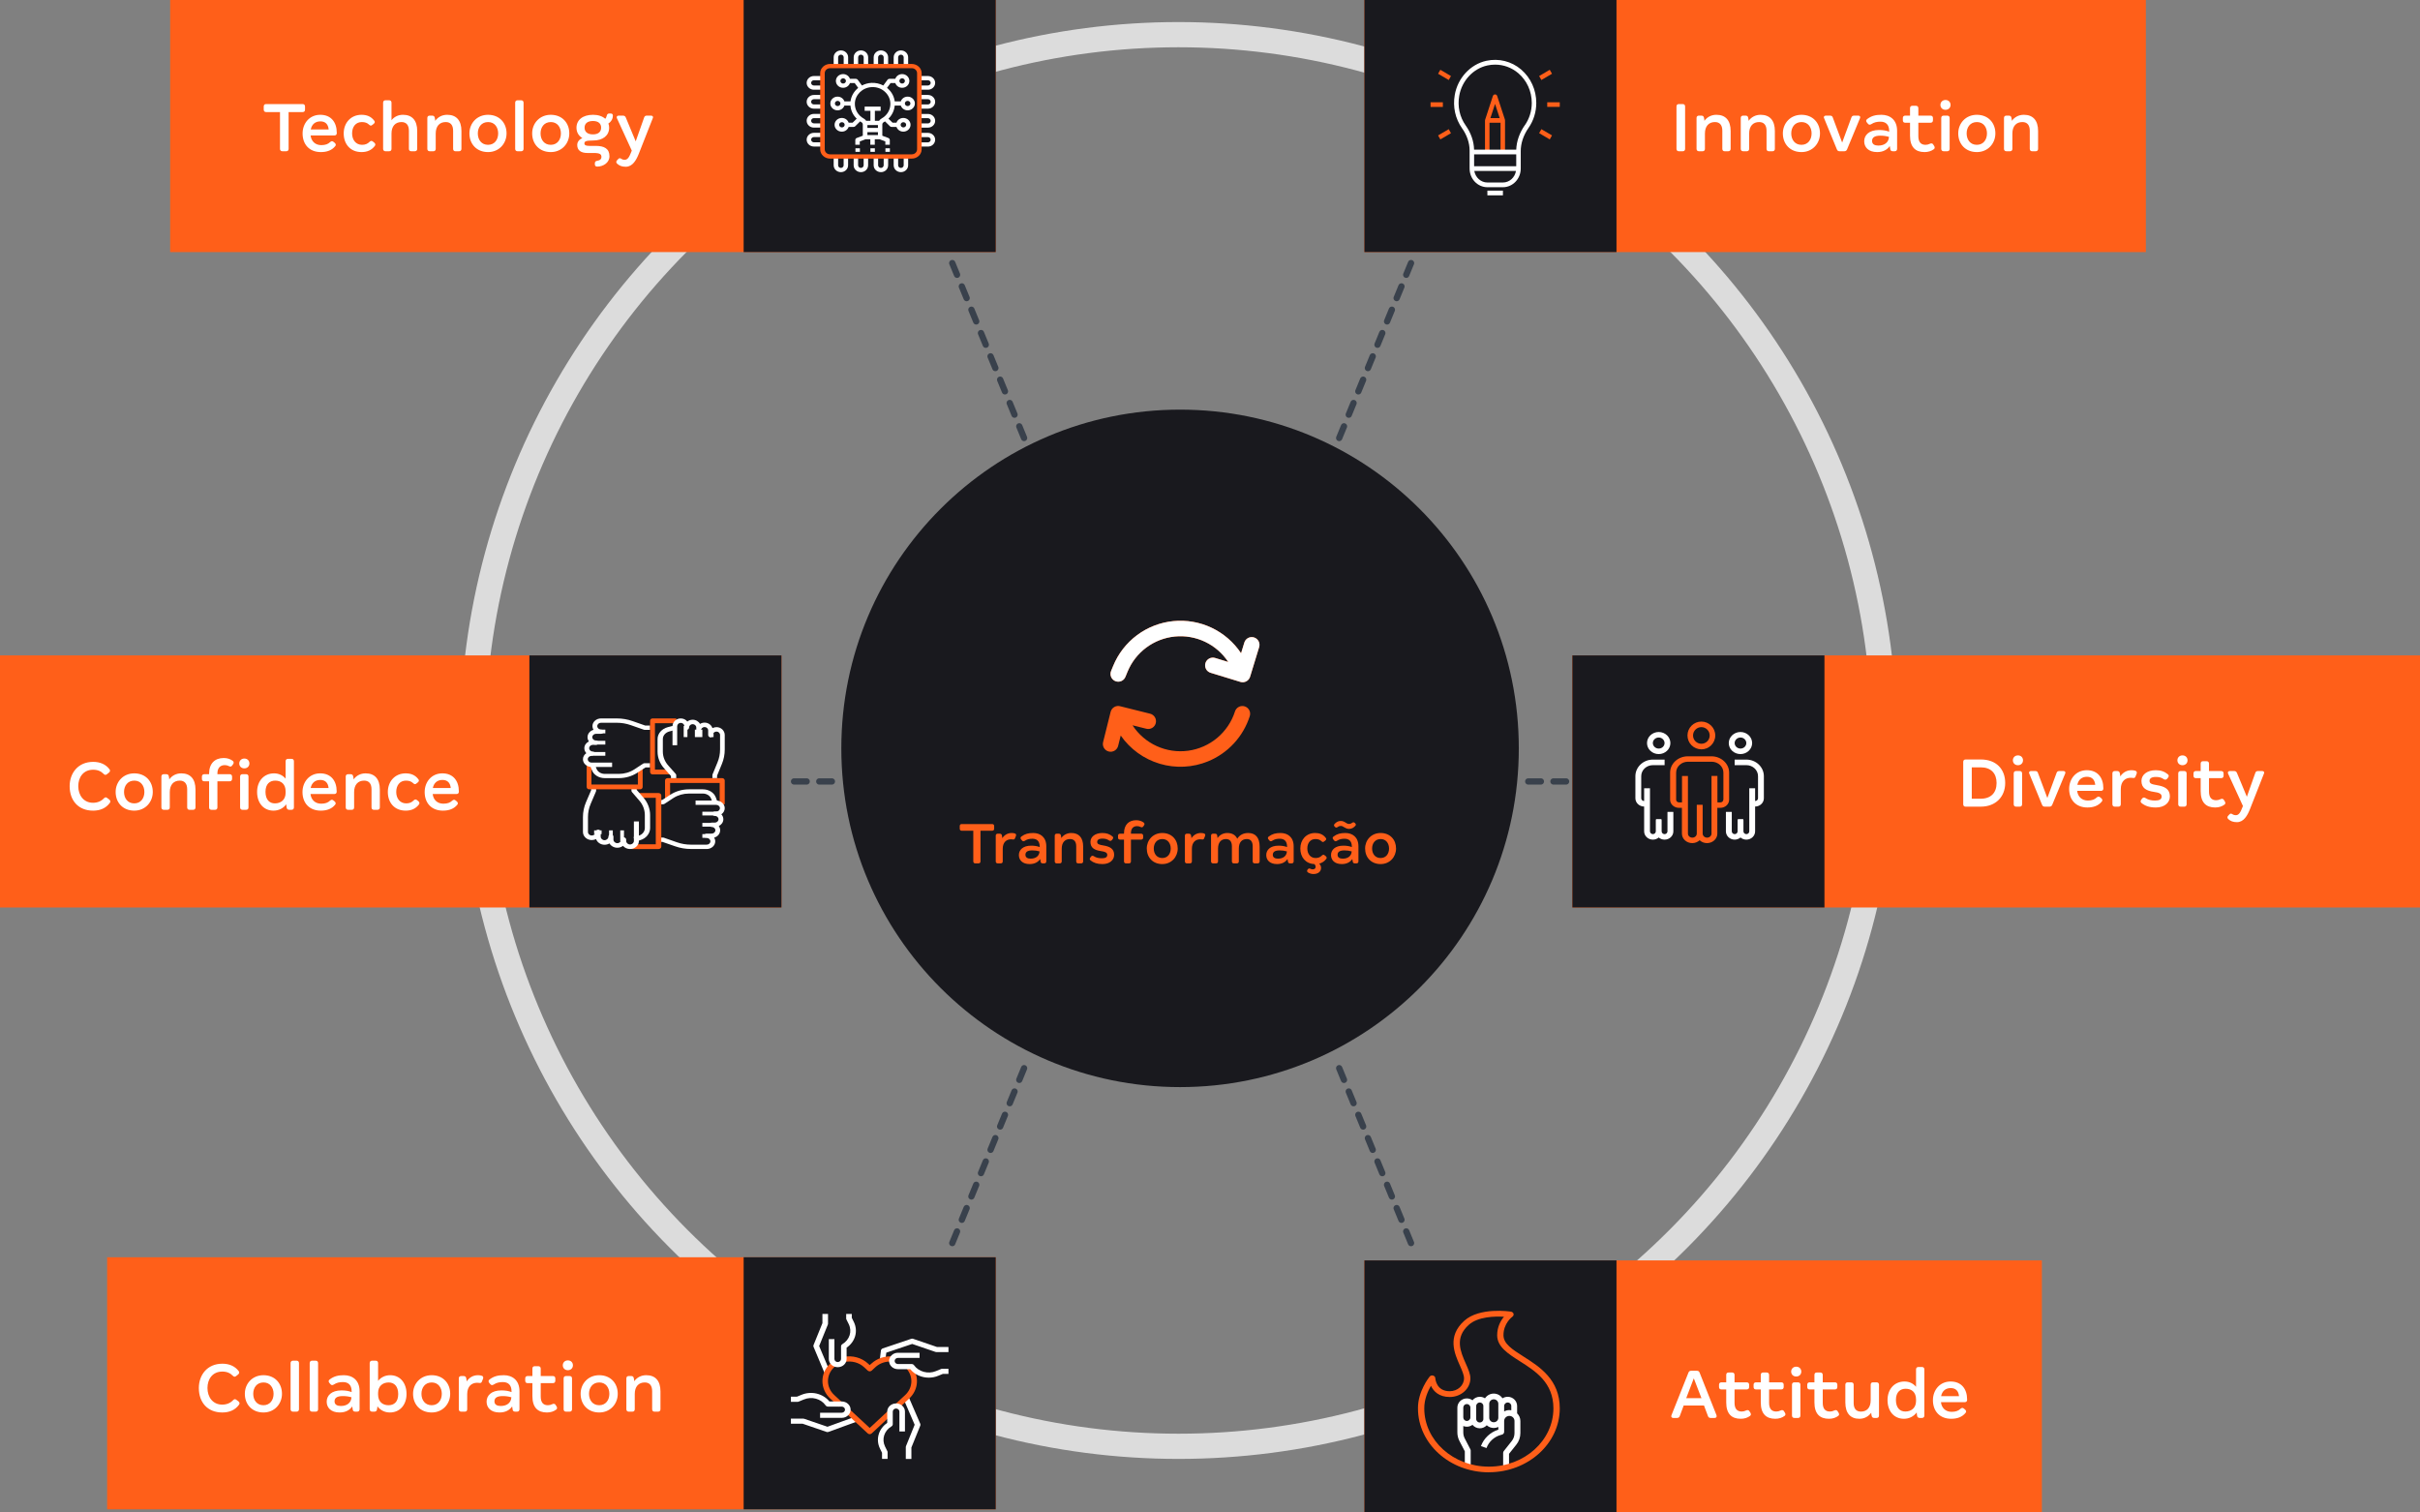 <svg width="768" height="480" viewBox="0 0 768 480" fill="none" xmlns="http://www.w3.org/2000/svg">
<rect x="0" y="0" width="768" height="480" fill="#808080" stroke="none"/>
<circle cx="374" cy="235" r="224" stroke="#DCDCDC" stroke-width="8"/>
<circle cx="374.5" cy="237.5" r="107.5" fill="#19191E"/>
<rect x="433" width="248" height="80" fill="#FF5F19"/>
<rect x="499" y="208" width="269" height="80" fill="#FF5F19"/>
<rect x="433" y="400" width="215" height="80" fill="#FF5F19"/>
<rect x="34" y="399" width="282" height="80" fill="#FF5F19"/>
<rect y="208" width="248" height="80" fill="#FF5F19"/>
<rect x="54" width="262" height="80" fill="#FF5F19"/>
<path d="M89.624 48C89.144 48 88.856 47.712 88.856 47.232V35.568H84.464C83.984 35.568 83.696 35.28 83.696 34.8V33.792C83.696 33.288 83.984 33.024 84.464 33.024H96.032C96.512 33.024 96.8 33.312 96.8 33.792V34.8C96.8 35.304 96.512 35.568 96.032 35.568H91.592V47.232C91.592 47.736 91.304 48 90.824 48H89.624ZM101.837 48.264C98.165 48.264 96.029 45.816 96.029 42.36C96.029 39.144 98.213 36.432 101.645 36.432C105.053 36.432 106.877 38.784 106.877 42.144V42.288C106.877 42.648 106.637 42.984 106.181 42.984H98.573C98.765 44.784 100.013 46.056 101.957 46.056C103.277 46.056 104.117 45.72 104.765 45.096C104.981 44.928 105.149 44.808 105.341 44.808C105.509 44.808 105.677 44.88 105.845 45.024L106.229 45.336C106.445 45.528 106.565 45.72 106.565 45.936C106.565 46.08 106.517 46.224 106.397 46.368C105.341 47.688 103.757 48.264 101.837 48.264ZM98.621 41.088H104.309C104.141 39.432 103.277 38.52 101.669 38.52C100.061 38.52 98.957 39.432 98.621 41.088ZM114.742 48.264C111.214 48.264 109.078 45.768 109.078 42.336C109.078 38.976 111.358 36.432 114.718 36.432C116.326 36.432 117.718 36.912 118.75 38.28C118.87 38.424 118.942 38.592 118.942 38.736C118.942 38.928 118.798 39.144 118.582 39.312L118.15 39.648C117.982 39.792 117.838 39.864 117.694 39.864C117.502 39.864 117.31 39.744 117.118 39.552C116.542 39 115.846 38.736 114.838 38.736C112.87 38.736 111.742 40.248 111.742 42.336C111.742 44.376 112.918 45.96 114.91 45.96C115.942 45.96 116.686 45.624 117.262 45.024C117.454 44.832 117.67 44.712 117.862 44.712C118.03 44.712 118.174 44.784 118.342 44.928L118.774 45.264C118.99 45.456 119.11 45.648 119.11 45.864C119.11 46.008 119.062 46.152 118.942 46.32C117.934 47.64 116.542 48.264 114.742 48.264ZM122.349 48C121.869 48 121.581 47.712 121.581 47.232V32.592C121.581 32.112 121.869 31.824 122.349 31.824H123.477C123.957 31.824 124.245 32.112 124.245 32.592V38.16C125.085 37.08 126.333 36.432 127.893 36.432C130.725 36.432 132.405 38.136 132.405 41.592V47.232C132.405 47.712 132.117 48 131.637 48H130.509C130.029 48 129.765 47.712 129.765 47.232V41.496C129.765 39.648 128.901 38.736 127.413 38.736C125.493 38.736 124.245 40.008 124.245 42.384V47.232C124.245 47.736 123.957 48 123.477 48H122.349ZM136.382 48C135.902 48 135.614 47.712 135.614 47.232V37.44C135.614 36.96 135.902 36.696 136.382 36.696H137.126C137.558 36.696 137.846 36.864 137.942 37.248C138.062 37.632 138.086 37.992 138.11 38.352C138.95 37.176 140.27 36.432 141.926 36.432C144.758 36.432 146.438 38.136 146.438 41.592V47.232C146.438 47.712 146.15 48 145.67 48H144.542C144.062 48 143.798 47.712 143.798 47.232V41.496C143.798 39.648 142.934 38.736 141.446 38.736C139.526 38.736 138.278 40.008 138.278 42.384V47.232C138.278 47.736 137.99 48 137.51 48H136.382ZM154.879 48.264C151.279 48.264 148.975 45.72 148.975 42.336C148.975 39.12 151.351 36.432 154.879 36.432C158.479 36.432 160.759 38.976 160.759 42.336C160.759 45.552 158.383 48.264 154.879 48.264ZM154.879 45.96C156.967 45.96 158.095 44.304 158.095 42.336C158.095 40.392 156.967 38.736 154.903 38.736C152.767 38.736 151.639 40.392 151.639 42.336C151.639 44.304 152.767 45.96 154.879 45.96ZM164.261 48C163.781 48 163.493 47.712 163.493 47.232V32.592C163.493 32.112 163.781 31.824 164.261 31.824H165.389C165.869 31.824 166.157 32.112 166.157 32.592V47.232C166.157 47.712 165.869 48 165.389 48H164.261ZM174.79 48.264C171.19 48.264 168.886 45.72 168.886 42.336C168.886 39.12 171.262 36.432 174.79 36.432C178.39 36.432 180.67 38.976 180.67 42.336C180.67 45.552 178.294 48.264 174.79 48.264ZM174.79 45.96C176.878 45.96 178.006 44.304 178.006 42.336C178.006 40.392 176.878 38.736 174.814 38.736C172.678 38.736 171.55 40.392 171.55 42.336C171.55 44.304 172.678 45.96 174.79 45.96ZM189.548 52.872C189.044 52.872 188.78 52.632 188.78 52.128V51.816C188.78 51.36 189.02 51.096 189.524 51.024C190.46 50.904 190.868 50.424 190.868 49.824C190.868 48.96 190.412 48.552 188.396 48.552H186.404C184.34 48.552 183.188 47.688 183.188 46.032C183.188 45.168 183.62 44.352 184.82 43.824C183.644 43.128 182.948 41.976 182.948 40.536C182.948 38.088 184.916 36.432 188.204 36.432C189.884 36.432 191.204 36.912 192.092 37.704C192.308 37.464 192.452 37.128 192.548 36.744C192.644 36.288 192.86 36.024 193.34 36.024H193.796C194.276 36.024 194.492 36.264 194.492 36.672V36.792C194.492 37.68 194.036 38.568 193.076 39.192C193.244 39.6 193.316 40.056 193.316 40.536C193.316 42.984 191.372 44.592 188.204 44.592C185.972 44.592 185.468 44.856 185.468 45.504C185.468 46.104 185.972 46.296 187.052 46.296H188.996C191.804 46.296 193.412 47.184 193.412 49.608C193.412 51.672 191.372 52.872 189.548 52.872ZM188.18 42.648C189.908 42.648 190.772 41.808 190.772 40.512C190.772 39.24 189.908 38.4 188.18 38.4C186.404 38.4 185.516 39.24 185.516 40.512C185.516 41.784 186.38 42.648 188.18 42.648ZM198.6 52.92C197.4 52.92 196.56 52.608 195.84 51.936C195.672 51.768 195.576 51.6 195.576 51.384C195.576 51.216 195.648 51.048 195.816 50.88L196.176 50.496C196.32 50.304 196.512 50.208 196.68 50.208C196.848 50.208 197.016 50.28 197.208 50.424C197.496 50.616 197.808 50.712 198.24 50.712C199.248 50.712 199.728 49.752 200.352 48.168L200.496 47.784L195.816 37.584C195.744 37.44 195.72 37.32 195.72 37.2C195.72 36.888 195.96 36.696 196.392 36.696H197.712C198.144 36.696 198.432 36.888 198.6 37.296L201.744 44.856L204.408 37.32C204.552 36.864 204.84 36.696 205.272 36.696H206.568C206.976 36.696 207.24 36.888 207.24 37.2C207.24 37.32 207.216 37.416 207.144 37.56L202.728 48.792C201.936 50.784 200.76 52.92 198.6 52.92Z" fill="white"/>
<path d="M532.808 48C532.304 48 532.04 47.712 532.04 47.232V33.792C532.04 33.288 532.328 33.024 532.808 33.024H534.008C534.512 33.024 534.776 33.312 534.776 33.792V47.232C534.776 47.736 534.488 48 534.008 48H532.808ZM539.172 48C538.692 48 538.404 47.712 538.404 47.232V37.44C538.404 36.96 538.692 36.696 539.172 36.696H539.916C540.348 36.696 540.636 36.864 540.732 37.248C540.852 37.632 540.876 37.992 540.9 38.352C541.74 37.176 543.06 36.432 544.716 36.432C547.548 36.432 549.228 38.136 549.228 41.592V47.232C549.228 47.712 548.94 48 548.46 48H547.332C546.852 48 546.588 47.712 546.588 47.232V41.496C546.588 39.648 545.724 38.736 544.236 38.736C542.316 38.736 541.068 40.008 541.068 42.384V47.232C541.068 47.736 540.78 48 540.3 48H539.172ZM553.206 48C552.726 48 552.438 47.712 552.438 47.232V37.44C552.438 36.96 552.726 36.696 553.206 36.696H553.95C554.382 36.696 554.67 36.864 554.766 37.248C554.886 37.632 554.91 37.992 554.934 38.352C555.774 37.176 557.094 36.432 558.75 36.432C561.582 36.432 563.262 38.136 563.262 41.592V47.232C563.262 47.712 562.974 48 562.494 48H561.366C560.886 48 560.622 47.712 560.622 47.232V41.496C560.622 39.648 559.758 38.736 558.27 38.736C556.35 38.736 555.102 40.008 555.102 42.384V47.232C555.102 47.736 554.814 48 554.334 48H553.206ZM571.703 48.264C568.103 48.264 565.799 45.72 565.799 42.336C565.799 39.12 568.175 36.432 571.703 36.432C575.303 36.432 577.583 38.976 577.583 42.336C577.583 45.552 575.207 48.264 571.703 48.264ZM571.703 45.96C573.791 45.96 574.919 44.304 574.919 42.336C574.919 40.392 573.791 38.736 571.727 38.736C569.591 38.736 568.463 40.392 568.463 42.336C568.463 44.304 569.591 45.96 571.703 45.96ZM583.828 48C583.396 48 583.108 47.832 582.94 47.4L578.908 37.56C578.836 37.44 578.812 37.344 578.812 37.224C578.812 36.888 579.076 36.696 579.484 36.696H580.78C581.212 36.696 581.524 36.864 581.644 37.296L584.62 45.24L587.548 37.296C587.692 36.864 587.98 36.696 588.412 36.696H589.684C590.092 36.696 590.356 36.888 590.356 37.224C590.356 37.32 590.308 37.44 590.26 37.56L586.18 47.4C586.012 47.808 585.724 48 585.292 48H583.828ZM595.72 48.264C592.936 48.264 591.616 46.704 591.616 44.832C591.616 42.912 593.104 41.256 596.32 41.256C597.496 41.256 598.6 41.424 599.536 41.784V41.568C599.536 39.456 598.384 38.616 596.776 38.616C595.696 38.616 594.808 38.784 593.848 39.408C593.656 39.504 593.512 39.576 593.344 39.576C593.128 39.576 592.96 39.48 592.792 39.264L592.456 38.856C592.312 38.688 592.24 38.52 592.24 38.328C592.24 38.136 592.336 37.944 592.576 37.776C593.896 36.768 595.24 36.432 597.064 36.432C599.8 36.432 602.056 38.016 602.056 41.52V47.232C602.056 47.712 601.768 48 601.288 48H600.736C600.28 48 599.968 47.832 599.896 47.4C599.824 47.04 599.752 46.68 599.728 46.344C598.984 47.424 597.712 48.264 595.72 48.264ZM596.104 46.2C598.168 46.2 599.344 45.096 599.464 43.584L599.488 43.44C598.576 43.176 597.736 43.056 596.752 43.056C594.832 43.056 594.112 43.68 594.112 44.736C594.112 45.816 595 46.2 596.104 46.2ZM610.767 48.264C607.839 48.264 606.159 46.656 606.159 43.08V38.952H604.623C604.143 38.952 603.879 38.664 603.879 38.184V37.44C603.879 36.984 604.167 36.696 604.623 36.696H606.159V34.344C606.159 33.84 606.423 33.576 606.903 33.576H608.031C608.511 33.576 608.799 33.864 608.799 34.344V36.696H612.663C613.143 36.696 613.431 36.984 613.431 37.44V38.184C613.431 38.664 613.143 38.952 612.663 38.952H608.799V43.2C608.799 45.072 609.591 45.96 611.079 45.96C611.559 45.96 612.039 45.84 612.471 45.624C612.639 45.552 612.783 45.504 612.927 45.504C613.143 45.504 613.359 45.6 613.503 45.84L613.815 46.32C613.935 46.512 613.983 46.68 613.983 46.872C613.983 47.04 613.911 47.184 613.743 47.328C612.951 47.928 611.943 48.264 610.767 48.264ZM617.41 34.848C616.45 34.848 615.802 34.176 615.802 33.288C615.802 32.424 616.45 31.728 617.41 31.728C618.394 31.728 619.018 32.424 619.018 33.288C619.018 34.176 618.37 34.848 617.41 34.848ZM616.834 48C616.354 48 616.066 47.712 616.066 47.232V37.44C616.066 36.96 616.354 36.696 616.834 36.696H617.962C618.442 36.696 618.73 36.984 618.73 37.44V47.232C618.73 47.736 618.442 48 617.962 48H616.834ZM627.363 48.264C623.763 48.264 621.459 45.72 621.459 42.336C621.459 39.12 623.835 36.432 627.363 36.432C630.963 36.432 633.243 38.976 633.243 42.336C633.243 45.552 630.867 48.264 627.363 48.264ZM627.363 45.96C629.451 45.96 630.579 44.304 630.579 42.336C630.579 40.392 629.451 38.736 627.387 38.736C625.251 38.736 624.123 40.392 624.123 42.336C624.123 44.304 625.251 45.96 627.363 45.96ZM636.744 48C636.264 48 635.976 47.712 635.976 47.232V37.44C635.976 36.96 636.264 36.696 636.744 36.696H637.488C637.92 36.696 638.208 36.864 638.304 37.248C638.424 37.632 638.448 37.992 638.472 38.352C639.312 37.176 640.632 36.432 642.288 36.432C645.12 36.432 646.8 38.136 646.8 41.592V47.232C646.8 47.712 646.512 48 646.032 48H644.904C644.424 48 644.16 47.712 644.16 47.232V41.496C644.16 39.648 643.296 38.736 641.808 38.736C639.888 38.736 638.64 40.008 638.64 42.384V47.232C638.64 47.736 638.352 48 637.872 48H636.744Z" fill="white"/>
<path d="M29.544 257.264C24.912 257.264 22.104 254.12 22.104 249.488C22.104 245.408 24.72 241.784 29.568 241.784C31.68 241.784 33.528 242.504 34.752 244.136C34.872 244.304 34.92 244.448 34.92 244.592C34.92 244.808 34.8 245 34.584 245.192L33.912 245.72C33.744 245.84 33.576 245.912 33.432 245.912C33.24 245.912 33.048 245.792 32.856 245.576C32.064 244.76 30.984 244.28 29.568 244.28C26.376 244.28 24.84 246.752 24.84 249.488C24.84 252.416 26.568 254.768 29.52 254.768C31.008 254.768 32.16 254.216 32.952 253.376C33.144 253.16 33.36 253.04 33.552 253.04C33.696 253.04 33.864 253.112 34.032 253.256L34.68 253.736C34.896 253.928 35.016 254.12 35.016 254.36C35.016 254.504 34.944 254.696 34.824 254.84C33.6 256.496 31.776 257.264 29.544 257.264ZM42.605 257.264C39.005 257.264 36.701 254.72 36.701 251.336C36.701 248.12 39.077 245.432 42.605 245.432C46.205 245.432 48.485 247.976 48.485 251.336C48.485 254.552 46.109 257.264 42.605 257.264ZM42.605 254.96C44.693 254.96 45.821 253.304 45.821 251.336C45.821 249.392 44.693 247.736 42.629 247.736C40.493 247.736 39.365 249.392 39.365 251.336C39.365 253.304 40.493 254.96 42.605 254.96ZM51.987 257C51.507 257 51.219 256.712 51.219 256.232V246.44C51.219 245.96 51.507 245.696 51.987 245.696H52.731C53.163 245.696 53.451 245.864 53.547 246.248C53.667 246.632 53.691 246.992 53.715 247.352C54.555 246.176 55.875 245.432 57.531 245.432C60.363 245.432 62.043 247.136 62.043 250.592V256.232C62.043 256.712 61.755 257 61.275 257H60.147C59.667 257 59.403 256.712 59.403 256.232V250.496C59.403 248.648 58.539 247.736 57.051 247.736C55.131 247.736 53.883 249.008 53.883 251.384V256.232C53.883 256.736 53.595 257 53.115 257H51.987ZM67.124 257C66.62 257 66.356 256.712 66.356 256.232V247.952H64.844C64.34 247.952 64.076 247.664 64.076 247.184V246.464C64.076 245.984 64.364 245.696 64.844 245.696H66.356V245.552C66.356 242.264 68.204 240.56 71.012 240.56C72.164 240.56 73.1 240.896 73.844 241.448C74.06 241.616 74.156 241.808 74.156 242C74.156 242.168 74.108 242.336 73.988 242.504L73.7 242.912C73.532 243.152 73.364 243.272 73.148 243.272C73.004 243.272 72.86 243.224 72.692 243.152C72.308 242.936 71.828 242.816 71.348 242.816C69.908 242.816 68.996 243.704 68.996 245.456V245.696H72.884C73.34 245.696 73.652 245.984 73.652 246.464V247.184C73.652 247.664 73.34 247.952 72.884 247.952H68.996V256.232C68.996 256.712 68.708 257 68.252 257H67.124ZM77.54 243.848C76.58 243.848 75.932 243.176 75.932 242.288C75.932 241.424 76.58 240.728 77.54 240.728C78.524 240.728 79.148 241.424 79.148 242.288C79.148 243.176 78.5 243.848 77.54 243.848ZM76.964 257C76.484 257 76.196 256.712 76.196 256.232V246.44C76.196 245.96 76.484 245.696 76.964 245.696H78.092C78.572 245.696 78.86 245.984 78.86 246.44V256.232C78.86 256.736 78.572 257 78.092 257H76.964ZM86.798 257.264C83.606 257.264 81.59 254.792 81.59 251.336C81.59 247.856 83.774 245.432 86.966 245.432C88.526 245.432 89.774 246.08 90.638 247.112V241.592C90.638 241.112 90.926 240.824 91.406 240.824H92.51C92.99 240.824 93.278 241.112 93.278 241.592V256.232C93.278 256.712 92.99 257 92.51 257H91.838C91.406 257 91.094 256.808 90.998 256.424C90.902 256.016 90.878 255.608 90.854 255.248C89.918 256.496 88.478 257.264 86.798 257.264ZM87.23 254.96C89.198 254.96 90.638 253.76 90.638 251.624V251.12C90.638 248.84 89.246 247.736 87.35 247.736C85.646 247.736 84.254 248.768 84.254 251.288C84.254 253.76 85.502 254.96 87.23 254.96ZM101.806 257.264C98.134 257.264 95.998 254.816 95.998 251.36C95.998 248.144 98.182 245.432 101.614 245.432C105.022 245.432 106.846 247.784 106.846 251.144V251.288C106.846 251.648 106.606 251.984 106.15 251.984H98.542C98.734 253.784 99.982 255.056 101.926 255.056C103.246 255.056 104.086 254.72 104.734 254.096C104.95 253.928 105.118 253.808 105.31 253.808C105.478 253.808 105.646 253.88 105.814 254.024L106.198 254.336C106.414 254.528 106.534 254.72 106.534 254.936C106.534 255.08 106.486 255.224 106.366 255.368C105.31 256.688 103.726 257.264 101.806 257.264ZM98.59 250.088H104.278C104.11 248.432 103.246 247.52 101.638 247.52C100.03 247.52 98.926 248.432 98.59 250.088ZM110.488 257C110.008 257 109.72 256.712 109.72 256.232V246.44C109.72 245.96 110.008 245.696 110.488 245.696H111.232C111.664 245.696 111.952 245.864 112.048 246.248C112.168 246.632 112.192 246.992 112.216 247.352C113.056 246.176 114.376 245.432 116.032 245.432C118.864 245.432 120.544 247.136 120.544 250.592V256.232C120.544 256.712 120.256 257 119.776 257H118.648C118.168 257 117.904 256.712 117.904 256.232V250.496C117.904 248.648 117.04 247.736 115.552 247.736C113.632 247.736 112.384 249.008 112.384 251.384V256.232C112.384 256.736 112.096 257 111.616 257H110.488ZM128.745 257.264C125.217 257.264 123.081 254.768 123.081 251.336C123.081 247.976 125.361 245.432 128.721 245.432C130.329 245.432 131.721 245.912 132.753 247.28C132.873 247.424 132.945 247.592 132.945 247.736C132.945 247.928 132.801 248.144 132.585 248.312L132.153 248.648C131.985 248.792 131.841 248.864 131.697 248.864C131.505 248.864 131.313 248.744 131.121 248.552C130.545 248 129.849 247.736 128.841 247.736C126.873 247.736 125.745 249.248 125.745 251.336C125.745 253.376 126.921 254.96 128.913 254.96C129.945 254.96 130.689 254.624 131.265 254.024C131.457 253.832 131.673 253.712 131.865 253.712C132.033 253.712 132.177 253.784 132.345 253.928L132.777 254.264C132.993 254.456 133.113 254.648 133.113 254.864C133.113 255.008 133.065 255.152 132.945 255.32C131.937 256.64 130.545 257.264 128.745 257.264ZM140.579 257.264C136.907 257.264 134.771 254.816 134.771 251.36C134.771 248.144 136.955 245.432 140.387 245.432C143.795 245.432 145.619 247.784 145.619 251.144V251.288C145.619 251.648 145.379 251.984 144.923 251.984H137.315C137.507 253.784 138.755 255.056 140.699 255.056C142.019 255.056 142.859 254.72 143.507 254.096C143.723 253.928 143.891 253.808 144.083 253.808C144.251 253.808 144.419 253.88 144.587 254.024L144.971 254.336C145.187 254.528 145.307 254.72 145.307 254.936C145.307 255.08 145.259 255.224 145.139 255.368C144.083 256.688 142.499 257.264 140.579 257.264ZM137.363 250.088H143.051C142.883 248.432 142.019 247.52 140.411 247.52C138.803 247.52 137.699 248.432 137.363 250.088Z" fill="white"/>
<path d="M623.808 256C623.304 256 623.04 255.712 623.04 255.232V241.792C623.04 241.288 623.328 241.024 623.808 241.024H628.584C633.552 241.024 636.36 244.12 636.36 248.488C636.36 252.856 633.36 256 628.584 256H623.808ZM625.752 253.48H628.584C631.824 253.48 633.624 251.608 633.624 248.488C633.624 245.416 631.848 243.52 628.584 243.52H625.752V253.48ZM640.405 242.848C639.445 242.848 638.797 242.176 638.797 241.288C638.797 240.424 639.445 239.728 640.405 239.728C641.389 239.728 642.013 240.424 642.013 241.288C642.013 242.176 641.365 242.848 640.405 242.848ZM639.829 256C639.349 256 639.061 255.712 639.061 255.232V245.44C639.061 244.96 639.349 244.696 639.829 244.696H640.957C641.437 244.696 641.725 244.984 641.725 245.44V255.232C641.725 255.736 641.437 256 640.957 256H639.829ZM648.941 256C648.509 256 648.221 255.832 648.053 255.4L644.021 245.56C643.949 245.44 643.925 245.344 643.925 245.224C643.925 244.888 644.189 244.696 644.597 244.696H645.893C646.325 244.696 646.637 244.864 646.757 245.296L649.733 253.24L652.661 245.296C652.805 244.864 653.093 244.696 653.525 244.696H654.797C655.205 244.696 655.469 244.888 655.469 245.224C655.469 245.32 655.421 245.44 655.373 245.56L651.293 255.4C651.125 255.808 650.837 256 650.405 256H648.941ZM662.466 256.264C658.794 256.264 656.658 253.816 656.658 250.36C656.658 247.144 658.842 244.432 662.274 244.432C665.682 244.432 667.506 246.784 667.506 250.144V250.288C667.506 250.648 667.266 250.984 666.81 250.984H659.202C659.394 252.784 660.642 254.056 662.586 254.056C663.906 254.056 664.746 253.72 665.394 253.096C665.61 252.928 665.778 252.808 665.97 252.808C666.138 252.808 666.306 252.88 666.474 253.024L666.858 253.336C667.074 253.528 667.194 253.72 667.194 253.936C667.194 254.08 667.146 254.224 667.026 254.368C665.97 255.688 664.386 256.264 662.466 256.264ZM659.25 249.088H664.938C664.77 247.432 663.906 246.52 662.298 246.52C660.69 246.52 659.586 247.432 659.25 249.088ZM671.148 256C670.668 256 670.38 255.712 670.38 255.232V245.44C670.38 244.96 670.668 244.696 671.148 244.696H671.868C672.3 244.696 672.612 244.864 672.708 245.272C672.804 245.656 672.852 246.016 672.876 246.4C673.692 245.176 674.916 244.432 676.476 244.432C677.004 244.432 677.364 244.504 677.7 244.624C678.012 244.72 678.132 244.96 678.132 245.224C678.132 245.344 678.108 245.488 678.036 245.632L677.724 246.424C677.58 246.784 677.388 246.904 677.1 246.904C677.028 246.904 676.932 246.904 676.86 246.88C676.644 246.856 676.428 246.832 676.188 246.832C674.484 246.832 673.044 247.936 673.044 250.432V255.232C673.044 255.736 672.756 256 672.276 256H671.148ZM684.182 256.264C682.142 256.264 680.75 255.76 679.622 254.848C679.43 254.68 679.334 254.512 679.334 254.32C679.334 254.152 679.406 253.96 679.55 253.792L679.814 253.408C680.006 253.192 680.198 253.096 680.414 253.096C680.558 253.096 680.726 253.168 680.918 253.288C681.758 253.84 682.742 254.056 683.918 254.056C685.166 254.056 686.006 253.744 686.006 252.784C686.006 251.872 685.166 251.536 683.606 251.32C681.158 250.96 679.598 250.12 679.598 247.816C679.598 245.872 681.398 244.432 684.134 244.432C685.766 244.432 686.942 244.864 687.974 245.728C688.166 245.872 688.262 246.064 688.262 246.256C688.262 246.424 688.166 246.616 688.022 246.808L687.734 247.168C687.566 247.36 687.374 247.432 687.182 247.432C687.014 247.432 686.846 247.384 686.654 247.264C685.91 246.736 685.166 246.568 684.158 246.568C682.694 246.568 682.166 247.12 682.166 247.816C682.166 248.704 682.886 248.896 684.566 249.184C686.87 249.568 688.622 250.36 688.622 252.736C688.622 254.704 686.966 256.264 684.182 256.264ZM692.619 242.848C691.659 242.848 691.011 242.176 691.011 241.288C691.011 240.424 691.659 239.728 692.619 239.728C693.603 239.728 694.227 240.424 694.227 241.288C694.227 242.176 693.579 242.848 692.619 242.848ZM692.043 256C691.563 256 691.275 255.712 691.275 255.232V245.44C691.275 244.96 691.563 244.696 692.043 244.696H693.171C693.651 244.696 693.939 244.984 693.939 245.44V255.232C693.939 255.736 693.651 256 693.171 256H692.043ZM703.003 256.264C700.075 256.264 698.395 254.656 698.395 251.08V246.952H696.859C696.379 246.952 696.115 246.664 696.115 246.184V245.44C696.115 244.984 696.403 244.696 696.859 244.696H698.395V242.344C698.395 241.84 698.659 241.576 699.139 241.576H700.267C700.747 241.576 701.035 241.864 701.035 242.344V244.696H704.899C705.379 244.696 705.667 244.984 705.667 245.44V246.184C705.667 246.664 705.379 246.952 704.899 246.952H701.035V251.2C701.035 253.072 701.827 253.96 703.315 253.96C703.795 253.96 704.275 253.84 704.707 253.624C704.875 253.552 705.019 253.504 705.163 253.504C705.379 253.504 705.595 253.6 705.739 253.84L706.051 254.32C706.171 254.512 706.219 254.68 706.219 254.872C706.219 255.04 706.147 255.184 705.979 255.328C705.187 255.928 704.179 256.264 703.003 256.264ZM709.91 260.92C708.71 260.92 707.87 260.608 707.15 259.936C706.982 259.768 706.886 259.6 706.886 259.384C706.886 259.216 706.958 259.048 707.126 258.88L707.486 258.496C707.63 258.304 707.822 258.208 707.99 258.208C708.158 258.208 708.326 258.28 708.518 258.424C708.806 258.616 709.118 258.712 709.55 258.712C710.558 258.712 711.038 257.752 711.662 256.168L711.806 255.784L707.126 245.584C707.054 245.44 707.03 245.32 707.03 245.2C707.03 244.888 707.27 244.696 707.702 244.696H709.022C709.454 244.696 709.742 244.888 709.91 245.296L713.054 252.856L715.718 245.32C715.862 244.864 716.15 244.696 716.582 244.696H717.878C718.286 244.696 718.55 244.888 718.55 245.2C718.55 245.32 718.526 245.416 718.454 245.56L714.038 256.792C713.246 258.784 712.07 260.92 709.91 260.92Z" fill="white"/>
<path d="M70.544 448.264C65.912 448.264 63.104 445.12 63.104 440.488C63.104 436.408 65.72 432.784 70.568 432.784C72.68 432.784 74.528 433.504 75.752 435.136C75.872 435.304 75.92 435.448 75.92 435.592C75.92 435.808 75.8 436 75.584 436.192L74.912 436.72C74.744 436.84 74.576 436.912 74.432 436.912C74.24 436.912 74.048 436.792 73.856 436.576C73.064 435.76 71.984 435.28 70.568 435.28C67.376 435.28 65.84 437.752 65.84 440.488C65.84 443.416 67.568 445.768 70.52 445.768C72.008 445.768 73.16 445.216 73.952 444.376C74.144 444.16 74.36 444.04 74.552 444.04C74.696 444.04 74.864 444.112 75.032 444.256L75.68 444.736C75.896 444.928 76.016 445.12 76.016 445.36C76.016 445.504 75.944 445.696 75.824 445.84C74.6 447.496 72.776 448.264 70.544 448.264ZM83.605 448.264C80.005 448.264 77.701 445.72 77.701 442.336C77.701 439.12 80.077 436.432 83.605 436.432C87.205 436.432 89.485 438.976 89.485 442.336C89.485 445.552 87.109 448.264 83.605 448.264ZM83.605 445.96C85.693 445.96 86.821 444.304 86.821 442.336C86.821 440.392 85.693 438.736 83.629 438.736C81.493 438.736 80.365 440.392 80.365 442.336C80.365 444.304 81.493 445.96 83.605 445.96ZM92.987 448C92.507 448 92.219 447.712 92.219 447.232V432.592C92.219 432.112 92.507 431.824 92.987 431.824H94.115C94.595 431.824 94.883 432.112 94.883 432.592V447.232C94.883 447.712 94.595 448 94.115 448H92.987ZM99.052 448C98.572 448 98.284 447.712 98.284 447.232V432.592C98.284 432.112 98.572 431.824 99.052 431.824H100.18C100.66 431.824 100.948 432.112 100.948 432.592V447.232C100.948 447.712 100.66 448 100.18 448H99.052ZM107.78 448.264C104.996 448.264 103.676 446.704 103.676 444.832C103.676 442.912 105.164 441.256 108.38 441.256C109.556 441.256 110.66 441.424 111.596 441.784V441.568C111.596 439.456 110.444 438.616 108.836 438.616C107.756 438.616 106.868 438.784 105.908 439.408C105.716 439.504 105.572 439.576 105.404 439.576C105.188 439.576 105.02 439.48 104.852 439.264L104.516 438.856C104.372 438.688 104.3 438.52 104.3 438.328C104.3 438.136 104.396 437.944 104.636 437.776C105.956 436.768 107.3 436.432 109.124 436.432C111.86 436.432 114.116 438.016 114.116 441.52V447.232C114.116 447.712 113.828 448 113.348 448H112.796C112.34 448 112.028 447.832 111.956 447.4C111.884 447.04 111.812 446.68 111.788 446.344C111.044 447.424 109.772 448.264 107.78 448.264ZM108.164 446.2C110.228 446.2 111.404 445.096 111.524 443.584L111.548 443.44C110.636 443.176 109.796 443.056 108.812 443.056C106.892 443.056 106.172 443.68 106.172 444.736C106.172 445.816 107.06 446.2 108.164 446.2ZM123.735 448.264C122.031 448.264 120.663 447.496 119.775 446.296C119.751 446.632 119.727 446.992 119.631 447.352C119.535 447.832 119.223 448 118.791 448H118.095C117.615 448 117.327 447.712 117.327 447.232V432.592C117.327 432.112 117.615 431.824 118.095 431.824H119.223C119.703 431.824 119.991 432.112 119.991 432.592V438.232C120.903 437.104 122.247 436.432 123.831 436.432C126.999 436.432 129.015 438.928 129.015 442.384C129.015 445.84 126.903 448.264 123.735 448.264ZM123.303 445.96C125.031 445.96 126.375 444.928 126.375 442.432C126.375 439.936 125.103 438.736 123.351 438.736C121.407 438.736 119.991 439.936 119.991 442.048V442.576C119.991 444.832 121.407 445.96 123.303 445.96ZM136.991 448.264C133.391 448.264 131.087 445.72 131.087 442.336C131.087 439.12 133.463 436.432 136.991 436.432C140.591 436.432 142.871 438.976 142.871 442.336C142.871 445.552 140.495 448.264 136.991 448.264ZM136.991 445.96C139.079 445.96 140.207 444.304 140.207 442.336C140.207 440.392 139.079 438.736 137.015 438.736C134.879 438.736 133.751 440.392 133.751 442.336C133.751 444.304 134.879 445.96 136.991 445.96ZM146.373 448C145.893 448 145.605 447.712 145.605 447.232V437.44C145.605 436.96 145.893 436.696 146.373 436.696H147.093C147.525 436.696 147.837 436.864 147.933 437.272C148.029 437.656 148.077 438.016 148.101 438.4C148.917 437.176 150.141 436.432 151.701 436.432C152.229 436.432 152.589 436.504 152.925 436.624C153.237 436.72 153.357 436.96 153.357 437.224C153.357 437.344 153.333 437.488 153.261 437.632L152.949 438.424C152.805 438.784 152.613 438.904 152.325 438.904C152.253 438.904 152.157 438.904 152.085 438.88C151.869 438.856 151.653 438.832 151.413 438.832C149.709 438.832 148.269 439.936 148.269 442.432V447.232C148.269 447.736 147.981 448 147.501 448H146.373ZM158.524 448.264C155.74 448.264 154.42 446.704 154.42 444.832C154.42 442.912 155.908 441.256 159.124 441.256C160.3 441.256 161.404 441.424 162.34 441.784V441.568C162.34 439.456 161.188 438.616 159.58 438.616C158.5 438.616 157.612 438.784 156.652 439.408C156.46 439.504 156.316 439.576 156.148 439.576C155.932 439.576 155.764 439.48 155.596 439.264L155.26 438.856C155.116 438.688 155.044 438.52 155.044 438.328C155.044 438.136 155.14 437.944 155.38 437.776C156.7 436.768 158.044 436.432 159.868 436.432C162.604 436.432 164.86 438.016 164.86 441.52V447.232C164.86 447.712 164.572 448 164.092 448H163.54C163.084 448 162.772 447.832 162.7 447.4C162.628 447.04 162.556 446.68 162.532 446.344C161.788 447.424 160.516 448.264 158.524 448.264ZM158.908 446.2C160.972 446.2 162.148 445.096 162.268 443.584L162.292 443.44C161.38 443.176 160.54 443.056 159.556 443.056C157.636 443.056 156.916 443.68 156.916 444.736C156.916 445.816 157.804 446.2 158.908 446.2ZM173.57 448.264C170.642 448.264 168.962 446.656 168.962 443.08V438.952H167.426C166.946 438.952 166.682 438.664 166.682 438.184V437.44C166.682 436.984 166.97 436.696 167.426 436.696H168.962V434.344C168.962 433.84 169.226 433.576 169.706 433.576H170.834C171.314 433.576 171.602 433.864 171.602 434.344V436.696H175.466C175.946 436.696 176.234 436.984 176.234 437.44V438.184C176.234 438.664 175.946 438.952 175.466 438.952H171.602V443.2C171.602 445.072 172.394 445.96 173.882 445.96C174.362 445.96 174.842 445.84 175.274 445.624C175.442 445.552 175.586 445.504 175.73 445.504C175.946 445.504 176.162 445.6 176.306 445.84L176.618 446.32C176.738 446.512 176.786 446.68 176.786 446.872C176.786 447.04 176.714 447.184 176.546 447.328C175.754 447.928 174.746 448.264 173.57 448.264ZM180.213 434.848C179.253 434.848 178.605 434.176 178.605 433.288C178.605 432.424 179.253 431.728 180.213 431.728C181.197 431.728 181.821 432.424 181.821 433.288C181.821 434.176 181.173 434.848 180.213 434.848ZM179.637 448C179.157 448 178.869 447.712 178.869 447.232V437.44C178.869 436.96 179.157 436.696 179.637 436.696H180.765C181.245 436.696 181.533 436.984 181.533 437.44V447.232C181.533 447.736 181.245 448 180.765 448H179.637ZM190.166 448.264C186.566 448.264 184.262 445.72 184.262 442.336C184.262 439.12 186.638 436.432 190.166 436.432C193.766 436.432 196.046 438.976 196.046 442.336C196.046 445.552 193.67 448.264 190.166 448.264ZM190.166 445.96C192.254 445.96 193.382 444.304 193.382 442.336C193.382 440.392 192.254 438.736 190.19 438.736C188.054 438.736 186.926 440.392 186.926 442.336C186.926 444.304 188.054 445.96 190.166 445.96ZM199.548 448C199.068 448 198.78 447.712 198.78 447.232V437.44C198.78 436.96 199.068 436.696 199.548 436.696H200.292C200.724 436.696 201.012 436.864 201.108 437.248C201.228 437.632 201.252 437.992 201.276 438.352C202.116 437.176 203.436 436.432 205.092 436.432C207.924 436.432 209.604 438.136 209.604 441.592V447.232C209.604 447.712 209.316 448 208.836 448H207.708C207.228 448 206.964 447.712 206.964 447.232V441.496C206.964 439.648 206.1 438.736 204.612 438.736C202.692 438.736 201.444 440.008 201.444 442.384V447.232C201.444 447.736 201.156 448 200.676 448H199.548Z" fill="white"/>
<path d="M531.056 450C530.624 450 530.384 449.784 530.384 449.448C530.384 449.352 530.408 449.256 530.456 449.112L535.832 435.624C535.976 435.216 536.264 435.024 536.696 435.024H538.52C538.952 435.024 539.24 435.216 539.384 435.624L544.736 449.112C544.784 449.232 544.784 449.352 544.784 449.448C544.784 449.784 544.544 450 544.112 450H542.888C542.456 450 542.168 449.808 542.024 449.4L540.776 446.064H534.32L533.096 449.376C532.952 449.784 532.664 450 532.208 450H531.056ZM535.136 443.712H539.96L537.536 437.424L535.136 443.712ZM552.436 450.264C549.508 450.264 547.828 448.656 547.828 445.08V440.952H546.292C545.812 440.952 545.548 440.664 545.548 440.184V439.44C545.548 438.984 545.836 438.696 546.292 438.696H547.828V436.344C547.828 435.84 548.092 435.576 548.572 435.576H549.7C550.18 435.576 550.468 435.864 550.468 436.344V438.696H554.332C554.812 438.696 555.1 438.984 555.1 439.44V440.184C555.1 440.664 554.812 440.952 554.332 440.952H550.468V445.2C550.468 447.072 551.26 447.96 552.748 447.96C553.228 447.96 553.708 447.84 554.14 447.624C554.308 447.552 554.452 447.504 554.596 447.504C554.812 447.504 555.028 447.6 555.172 447.84L555.484 448.32C555.604 448.512 555.652 448.68 555.652 448.872C555.652 449.04 555.58 449.184 555.412 449.328C554.62 449.928 553.612 450.264 552.436 450.264ZM563.399 450.264C560.471 450.264 558.791 448.656 558.791 445.08V440.952H557.255C556.775 440.952 556.511 440.664 556.511 440.184V439.44C556.511 438.984 556.799 438.696 557.255 438.696H558.791V436.344C558.791 435.84 559.055 435.576 559.535 435.576H560.663C561.143 435.576 561.431 435.864 561.431 436.344V438.696H565.295C565.775 438.696 566.063 438.984 566.063 439.44V440.184C566.063 440.664 565.775 440.952 565.295 440.952H561.431V445.2C561.431 447.072 562.223 447.96 563.711 447.96C564.191 447.96 564.671 447.84 565.103 447.624C565.271 447.552 565.415 447.504 565.559 447.504C565.775 447.504 565.991 447.6 566.135 447.84L566.447 448.32C566.567 448.512 566.615 448.68 566.615 448.872C566.615 449.04 566.543 449.184 566.375 449.328C565.583 449.928 564.575 450.264 563.399 450.264ZM570.042 436.848C569.082 436.848 568.434 436.176 568.434 435.288C568.434 434.424 569.082 433.728 570.042 433.728C571.026 433.728 571.65 434.424 571.65 435.288C571.65 436.176 571.002 436.848 570.042 436.848ZM569.466 450C568.986 450 568.698 449.712 568.698 449.232V439.44C568.698 438.96 568.986 438.696 569.466 438.696H570.594C571.074 438.696 571.362 438.984 571.362 439.44V449.232C571.362 449.736 571.074 450 570.594 450H569.466ZM580.426 450.264C577.498 450.264 575.818 448.656 575.818 445.08V440.952H574.282C573.802 440.952 573.538 440.664 573.538 440.184V439.44C573.538 438.984 573.826 438.696 574.282 438.696H575.818V436.344C575.818 435.84 576.082 435.576 576.562 435.576H577.69C578.17 435.576 578.458 435.864 578.458 436.344V438.696H582.322C582.802 438.696 583.09 438.984 583.09 439.44V440.184C583.09 440.664 582.802 440.952 582.322 440.952H578.458V445.2C578.458 447.072 579.25 447.96 580.738 447.96C581.218 447.96 581.698 447.84 582.13 447.624C582.298 447.552 582.442 447.504 582.586 447.504C582.802 447.504 583.018 447.6 583.162 447.84L583.474 448.32C583.594 448.512 583.642 448.68 583.642 448.872C583.642 449.04 583.57 449.184 583.402 449.328C582.61 449.928 581.602 450.264 580.426 450.264ZM590.07 450.264C587.286 450.264 585.63 448.536 585.63 445.104V439.44C585.63 438.984 585.918 438.696 586.374 438.696H587.502C587.982 438.696 588.27 438.984 588.27 439.44V445.248C588.27 447.096 589.11 447.984 590.574 447.984C592.47 447.984 593.67 446.736 593.67 444.36V439.44C593.67 438.96 593.934 438.696 594.414 438.696H595.542C596.022 438.696 596.31 438.984 596.31 439.44V449.232C596.31 449.736 596.022 450 595.542 450H594.846C594.414 450 594.102 449.832 594.006 449.424C593.91 449.064 593.862 448.704 593.838 448.344C592.974 449.52 591.702 450.264 590.07 450.264ZM604.225 450.264C601.033 450.264 599.017 447.792 599.017 444.336C599.017 440.856 601.201 438.432 604.393 438.432C605.953 438.432 607.201 439.08 608.065 440.112V434.592C608.065 434.112 608.353 433.824 608.833 433.824H609.937C610.417 433.824 610.705 434.112 610.705 434.592V449.232C610.705 449.712 610.417 450 609.937 450H609.265C608.833 450 608.521 449.808 608.425 449.424C608.329 449.016 608.305 448.608 608.281 448.248C607.345 449.496 605.905 450.264 604.225 450.264ZM604.657 447.96C606.625 447.96 608.065 446.76 608.065 444.624V444.12C608.065 441.84 606.673 440.736 604.777 440.736C603.073 440.736 601.681 441.768 601.681 444.288C601.681 446.76 602.929 447.96 604.657 447.96ZM619.233 450.264C615.561 450.264 613.425 447.816 613.425 444.36C613.425 441.144 615.609 438.432 619.041 438.432C622.449 438.432 624.273 440.784 624.273 444.144V444.288C624.273 444.648 624.033 444.984 623.577 444.984H615.969C616.161 446.784 617.409 448.056 619.353 448.056C620.673 448.056 621.513 447.72 622.161 447.096C622.377 446.928 622.545 446.808 622.737 446.808C622.905 446.808 623.073 446.88 623.241 447.024L623.625 447.336C623.841 447.528 623.961 447.72 623.961 447.936C623.961 448.08 623.913 448.224 623.793 448.368C622.737 449.688 621.153 450.264 619.233 450.264ZM616.017 443.088H621.705C621.537 441.432 620.673 440.52 619.065 440.52C617.457 440.52 616.353 441.432 616.017 443.088Z" fill="white"/>
<path d="M393.859 207.313L394.892 203.925C394.987 203.616 395.141 203.328 395.347 203.079C395.552 202.83 395.805 202.623 396.09 202.472C396.376 202.32 396.688 202.226 397.01 202.195C397.332 202.164 397.656 202.197 397.965 202.291C398.274 202.386 398.562 202.54 398.811 202.746C399.061 202.951 399.267 203.204 399.419 203.489C399.57 203.775 399.665 204.087 399.695 204.409C399.726 204.731 399.694 205.055 399.599 205.364L396.72 214.776C396.53 215.4 396.099 215.922 395.523 216.229C394.947 216.535 394.273 216.6 393.65 216.41L384.238 213.531C383.922 213.442 383.628 213.291 383.371 213.087C383.115 212.883 382.902 212.629 382.745 212.342C382.588 212.054 382.49 211.738 382.457 211.412C382.423 211.085 382.456 210.756 382.552 210.443C382.648 210.129 382.805 209.838 383.015 209.586C383.225 209.335 383.483 209.127 383.774 208.977C384.066 208.826 384.384 208.735 384.711 208.71C385.037 208.684 385.366 208.723 385.677 208.826L389.791 210.084C387.973 207.325 385.436 205.115 382.454 203.691C379.472 202.268 376.159 201.684 372.87 202.004C369.582 202.324 366.443 203.535 363.791 205.507C361.14 207.479 359.077 210.136 357.824 213.194L357.184 214.751C357.068 215.059 356.891 215.34 356.664 215.578C356.437 215.816 356.165 216.006 355.864 216.137C355.562 216.268 355.237 216.338 354.909 216.341C354.58 216.344 354.254 216.282 353.95 216.157C353.645 216.033 353.369 215.848 353.138 215.615C352.906 215.382 352.723 215.105 352.6 214.8C352.477 214.495 352.417 214.169 352.422 213.84C352.428 213.511 352.499 213.187 352.632 212.886L353.272 211.329C354.862 207.449 357.478 204.076 360.841 201.571C364.204 199.066 368.185 197.525 372.357 197.112C376.53 196.699 380.736 197.431 384.524 199.228C388.312 201.025 391.539 203.82 393.859 207.313ZM355.666 233.427L354.861 236.653C354.789 236.973 354.654 237.275 354.463 237.542C354.273 237.809 354.031 238.035 353.752 238.207C353.473 238.379 353.162 238.494 352.838 238.544C352.514 238.595 352.183 238.58 351.865 238.5C351.547 238.421 351.248 238.279 350.985 238.082C350.723 237.885 350.502 237.638 350.337 237.355C350.171 237.072 350.064 236.759 350.021 236.434C349.978 236.109 350.001 235.778 350.088 235.462L352.467 225.915C352.547 225.59 352.693 225.285 352.895 225.018C353.098 224.751 353.352 224.529 353.644 224.364C353.935 224.199 354.257 224.095 354.59 224.059C354.923 224.023 355.26 224.055 355.58 224.153L364.999 226.501C365.632 226.659 366.177 227.062 366.513 227.621C366.849 228.181 366.949 228.851 366.791 229.484C366.633 230.117 366.23 230.662 365.671 230.998C365.111 231.334 364.441 231.435 363.808 231.277L359.413 230.182C361.292 233.058 363.947 235.342 367.072 236.77C370.196 238.198 373.661 238.711 377.065 238.249C380.47 237.788 383.673 236.371 386.304 234.162C388.936 231.954 390.887 229.045 391.932 225.772C392.13 225.15 392.568 224.633 393.148 224.333C393.435 224.185 393.749 224.095 394.071 224.068C394.393 224.041 394.717 224.077 395.025 224.175C395.333 224.274 395.619 224.432 395.865 224.64C396.112 224.849 396.316 225.104 396.464 225.391C396.612 225.678 396.703 225.992 396.73 226.314C396.757 226.636 396.72 226.96 396.622 227.268C395.598 230.482 393.881 233.432 391.594 235.91C389.307 238.389 386.505 240.337 383.384 241.616C378.522 243.608 373.125 243.882 368.086 242.393C363.046 240.905 358.665 237.742 355.666 233.427Z" fill="#FF5F19"/>
<path d="M393.859 207.313L394.892 203.925C394.987 203.616 395.141 203.328 395.347 203.079C395.552 202.83 395.805 202.623 396.09 202.472C396.376 202.32 396.688 202.226 397.01 202.195C397.332 202.164 397.656 202.197 397.965 202.291C398.274 202.386 398.562 202.54 398.811 202.746C399.06 202.951 399.267 203.204 399.419 203.489C399.57 203.775 399.664 204.087 399.695 204.409C399.726 204.731 399.694 205.055 399.599 205.364L396.72 214.776C396.529 215.4 396.099 215.922 395.523 216.229C394.947 216.535 394.273 216.6 393.649 216.41L384.238 213.531C383.922 213.442 383.628 213.291 383.371 213.087C383.115 212.883 382.902 212.629 382.745 212.342C382.588 212.054 382.49 211.738 382.456 211.412C382.423 211.085 382.456 210.756 382.552 210.443C382.647 210.129 382.805 209.838 383.015 209.586C383.225 209.335 383.483 209.127 383.774 208.977C384.065 208.826 384.384 208.735 384.711 208.71C385.037 208.684 385.366 208.723 385.677 208.826L389.791 210.084C387.972 207.325 385.436 205.115 382.454 203.691C379.472 202.268 376.159 201.684 372.87 202.004C369.581 202.324 366.442 203.535 363.791 205.507C361.14 207.479 359.076 210.136 357.823 213.194L357.184 214.751C357.067 215.059 356.891 215.34 356.664 215.578C356.437 215.816 356.165 216.006 355.863 216.137C355.562 216.268 355.237 216.338 354.909 216.341C354.58 216.344 354.254 216.282 353.95 216.157C353.645 216.033 353.369 215.848 353.137 215.615C352.906 215.382 352.723 215.105 352.6 214.8C352.477 214.495 352.417 214.169 352.422 213.84C352.428 213.511 352.499 213.187 352.632 212.886L353.271 211.329C354.862 207.449 357.478 204.076 360.841 201.571C364.203 199.066 368.185 197.525 372.357 197.112C376.53 196.699 380.736 197.431 384.524 199.228C388.312 201.025 391.539 203.82 393.859 207.313Z" fill="white"/>
<path d="M309.52 274C309.12 274 308.88 273.76 308.88 273.36V263.64H305.22C304.82 263.64 304.58 263.4 304.58 263V262.16C304.58 261.74 304.82 261.52 305.22 261.52H314.86C315.26 261.52 315.5 261.76 315.5 262.16V263C315.5 263.42 315.26 263.64 314.86 263.64H311.16V273.36C311.16 273.78 310.92 274 310.52 274H309.52ZM316.644 274C316.244 274 316.004 273.76 316.004 273.36V265.2C316.004 264.8 316.244 264.58 316.644 264.58H317.244C317.604 264.58 317.864 264.72 317.944 265.06C318.024 265.38 318.064 265.68 318.084 266C318.764 264.98 319.784 264.36 321.084 264.36C321.524 264.36 321.824 264.42 322.104 264.52C322.364 264.6 322.464 264.8 322.464 265.02C322.464 265.12 322.444 265.24 322.384 265.36L322.124 266.02C322.004 266.32 321.844 266.42 321.604 266.42C321.544 266.42 321.464 266.42 321.404 266.4C321.224 266.38 321.044 266.36 320.844 266.36C319.424 266.36 318.224 267.28 318.224 269.36V273.36C318.224 273.78 317.984 274 317.584 274H316.644ZM326.769 274.22C324.449 274.22 323.349 272.92 323.349 271.36C323.349 269.76 324.589 268.38 327.269 268.38C328.249 268.38 329.169 268.52 329.949 268.82V268.64C329.949 266.88 328.989 266.18 327.649 266.18C326.749 266.18 326.009 266.32 325.209 266.84C325.049 266.92 324.929 266.98 324.789 266.98C324.609 266.98 324.469 266.9 324.329 266.72L324.049 266.38C323.929 266.24 323.869 266.1 323.869 265.94C323.869 265.78 323.949 265.62 324.149 265.48C325.249 264.64 326.369 264.36 327.889 264.36C330.169 264.36 332.049 265.68 332.049 268.6V273.36C332.049 273.76 331.809 274 331.409 274H330.949C330.569 274 330.309 273.86 330.249 273.5C330.189 273.2 330.129 272.9 330.109 272.62C329.489 273.52 328.429 274.22 326.769 274.22ZM327.089 272.5C328.809 272.5 329.789 271.58 329.889 270.32L329.909 270.2C329.149 269.98 328.449 269.88 327.629 269.88C326.029 269.88 325.429 270.4 325.429 271.28C325.429 272.18 326.169 272.5 327.089 272.5ZM335.365 274C334.965 274 334.725 273.76 334.725 273.36V265.2C334.725 264.8 334.965 264.58 335.365 264.58H335.985C336.345 264.58 336.585 264.72 336.665 265.04C336.765 265.36 336.785 265.66 336.805 265.96C337.505 264.98 338.605 264.36 339.985 264.36C342.345 264.36 343.745 265.78 343.745 268.66V273.36C343.745 273.76 343.505 274 343.105 274H342.165C341.765 274 341.545 273.76 341.545 273.36V268.58C341.545 267.04 340.825 266.28 339.585 266.28C337.985 266.28 336.945 267.34 336.945 269.32V273.36C336.945 273.78 336.705 274 336.305 274H335.365ZM349.879 274.22C348.179 274.22 347.019 273.8 346.079 273.04C345.919 272.9 345.839 272.76 345.839 272.6C345.839 272.46 345.899 272.3 346.019 272.16L346.239 271.84C346.399 271.66 346.559 271.58 346.739 271.58C346.859 271.58 346.999 271.64 347.159 271.74C347.859 272.2 348.679 272.38 349.659 272.38C350.699 272.38 351.399 272.12 351.399 271.32C351.399 270.56 350.699 270.28 349.399 270.1C347.359 269.8 346.059 269.1 346.059 267.18C346.059 265.56 347.559 264.36 349.839 264.36C351.199 264.36 352.179 264.72 353.039 265.44C353.199 265.56 353.279 265.72 353.279 265.88C353.279 266.02 353.199 266.18 353.079 266.34L352.839 266.64C352.699 266.8 352.539 266.86 352.379 266.86C352.239 266.86 352.099 266.82 351.939 266.72C351.319 266.28 350.699 266.14 349.859 266.14C348.639 266.14 348.199 266.6 348.199 267.18C348.199 267.92 348.799 268.08 350.199 268.32C352.119 268.64 353.579 269.3 353.579 271.28C353.579 272.92 352.199 274.22 349.879 274.22ZM357.35 274C356.93 274 356.71 273.76 356.71 273.36V266.46H355.45C355.03 266.46 354.81 266.22 354.81 265.82V265.22C354.81 264.82 355.05 264.58 355.45 264.58H356.71V264.46C356.71 261.72 358.25 260.3 360.59 260.3C361.55 260.3 362.33 260.58 362.95 261.04C363.13 261.18 363.21 261.34 363.21 261.5C363.21 261.64 363.17 261.78 363.07 261.92L362.83 262.26C362.69 262.46 362.55 262.56 362.37 262.56C362.25 262.56 362.13 262.52 361.99 262.46C361.67 262.28 361.27 262.18 360.87 262.18C359.67 262.18 358.91 262.92 358.91 264.38V264.58H362.15C362.53 264.58 362.79 264.82 362.79 265.22V265.82C362.79 266.22 362.53 266.46 362.15 266.46H358.91V273.36C358.91 273.76 358.67 274 358.29 274H357.35ZM368.856 274.22C365.856 274.22 363.936 272.1 363.936 269.28C363.936 266.6 365.916 264.36 368.856 264.36C371.856 264.36 373.756 266.48 373.756 269.28C373.756 271.96 371.776 274.22 368.856 274.22ZM368.856 272.3C370.596 272.3 371.536 270.92 371.536 269.28C371.536 267.66 370.596 266.28 368.876 266.28C367.096 266.28 366.156 267.66 366.156 269.28C366.156 270.92 367.096 272.3 368.856 272.3ZM376.674 274C376.274 274 376.034 273.76 376.034 273.36V265.2C376.034 264.8 376.274 264.58 376.674 264.58H377.274C377.634 264.58 377.894 264.72 377.974 265.06C378.054 265.38 378.094 265.68 378.114 266C378.794 264.98 379.814 264.36 381.114 264.36C381.554 264.36 381.854 264.42 382.134 264.52C382.394 264.6 382.494 264.8 382.494 265.02C382.494 265.12 382.474 265.24 382.414 265.36L382.154 266.02C382.034 266.32 381.874 266.42 381.634 266.42C381.574 266.42 381.494 266.42 381.434 266.4C381.254 266.38 381.074 266.36 380.874 266.36C379.454 266.36 378.254 267.28 378.254 269.36V273.36C378.254 273.78 378.014 274 377.614 274H376.674ZM384.97 274C384.57 274 384.33 273.76 384.33 273.36V265.2C384.33 264.8 384.57 264.58 384.97 264.58H385.57C385.93 264.58 386.19 264.72 386.27 265.06C386.33 265.36 386.37 265.66 386.39 265.96C387.11 264.96 388.17 264.36 389.51 264.36C391.01 264.36 392.09 264.98 392.65 266.18C393.37 265.02 394.57 264.36 396.11 264.36C398.45 264.36 399.75 265.82 399.75 268.7V273.36C399.75 273.78 399.51 274 399.11 274H398.17C397.77 274 397.55 273.76 397.55 273.36V268.6C397.55 267.08 396.91 266.28 395.69 266.28C394.09 266.28 393.15 267.34 393.15 269.32V273.36C393.15 273.78 392.91 274 392.51 274H391.57C391.17 274 390.95 273.76 390.95 273.36V268.6C390.95 267.08 390.29 266.28 389.07 266.28C387.51 266.28 386.55 267.34 386.55 269.32V273.36C386.55 273.78 386.31 274 385.91 274H384.97ZM405.271 274.22C402.951 274.22 401.851 272.92 401.851 271.36C401.851 269.76 403.091 268.38 405.771 268.38C406.751 268.38 407.671 268.52 408.451 268.82V268.64C408.451 266.88 407.491 266.18 406.151 266.18C405.251 266.18 404.511 266.32 403.711 266.84C403.551 266.92 403.431 266.98 403.291 266.98C403.111 266.98 402.971 266.9 402.831 266.72L402.551 266.38C402.431 266.24 402.371 266.1 402.371 265.94C402.371 265.78 402.451 265.62 402.651 265.48C403.751 264.64 404.871 264.36 406.391 264.36C408.671 264.36 410.551 265.68 410.551 268.6V273.36C410.551 273.76 410.311 274 409.911 274H409.451C409.071 274 408.811 273.86 408.751 273.5C408.691 273.2 408.631 272.9 408.611 272.62C407.991 273.52 406.931 274.22 405.271 274.22ZM405.591 272.5C407.311 272.5 408.291 271.58 408.391 270.32L408.411 270.2C407.651 269.98 406.951 269.88 406.131 269.88C404.531 269.88 403.931 270.4 403.931 271.28C403.931 272.18 404.671 272.5 405.591 272.5ZM420.747 271.72C420.927 271.88 421.027 272.04 421.027 272.22C421.027 272.34 420.987 272.46 420.887 272.6C420.307 273.36 419.567 273.84 418.667 274.08C419.007 274.44 419.247 274.9 419.247 275.44C419.247 276.58 418.327 277.38 416.827 277.38C416.187 277.38 415.567 277.18 415.067 276.86C414.887 276.74 414.807 276.58 414.807 276.4C414.807 276.28 414.867 276.14 414.967 275.98L415.047 275.88C415.207 275.68 415.347 275.62 415.507 275.62C415.627 275.62 415.747 275.66 415.867 275.72C416.107 275.84 416.347 275.9 416.607 275.9C417.127 275.9 417.527 275.64 417.527 275.08C417.527 274.8 417.427 274.62 417.307 274.44C417.247 274.36 417.187 274.28 417.127 274.22C414.347 274.1 412.667 272.06 412.667 269.28C412.667 266.48 414.567 264.36 417.367 264.36C418.707 264.36 419.867 264.76 420.727 265.9C420.827 266.02 420.887 266.16 420.887 266.28C420.887 266.44 420.767 266.62 420.587 266.76L420.227 267.04C420.087 267.16 419.967 267.22 419.847 267.22C419.687 267.22 419.527 267.12 419.367 266.96C418.887 266.5 418.307 266.28 417.467 266.28C415.827 266.28 414.887 267.54 414.887 269.28C414.887 270.98 415.867 272.3 417.527 272.3C418.387 272.3 419.007 272.02 419.487 271.52C419.647 271.36 419.827 271.26 419.987 271.26C420.127 271.26 420.247 271.32 420.387 271.44L420.747 271.72ZM428.128 263.06C427.488 263.06 427.008 262.78 426.588 262.54C426.228 262.3 425.908 262.12 425.528 262.12C425.128 262.12 424.828 262.22 424.588 262.42C424.408 262.56 424.248 262.64 424.088 262.64C423.948 262.64 423.828 262.58 423.688 262.46L423.608 262.38C423.448 262.24 423.348 262.06 423.348 261.9C423.348 261.78 423.408 261.64 423.528 261.5C423.988 260.98 424.608 260.54 425.468 260.54C426.168 260.54 426.628 260.8 427.028 261.06C427.368 261.3 427.708 261.48 428.128 261.48C428.508 261.48 428.788 261.38 429.028 261.18C429.208 261.04 429.368 260.96 429.528 260.96C429.668 260.96 429.788 261.02 429.928 261.14L430.008 261.22C430.188 261.36 430.288 261.54 430.288 261.7C430.288 261.82 430.248 261.9 430.168 262.02C429.708 262.58 429.048 263.06 428.128 263.06ZM425.828 274.22C423.508 274.22 422.408 272.92 422.408 271.36C422.408 269.76 423.648 268.38 426.328 268.38C427.308 268.38 428.228 268.52 429.008 268.82V268.64C429.008 266.88 428.048 266.18 426.708 266.18C425.808 266.18 425.068 266.32 424.268 266.84C424.108 266.92 423.988 266.98 423.848 266.98C423.668 266.98 423.528 266.9 423.388 266.72L423.108 266.38C422.988 266.24 422.928 266.1 422.928 265.94C422.928 265.78 423.008 265.62 423.208 265.48C424.308 264.64 425.428 264.36 426.948 264.36C429.228 264.36 431.108 265.68 431.108 268.6V273.36C431.108 273.76 430.868 274 430.468 274H430.008C429.628 274 429.368 273.86 429.308 273.5C429.248 273.2 429.188 272.9 429.168 272.62C428.548 273.52 427.488 274.22 425.828 274.22ZM426.148 272.5C427.868 272.5 428.848 271.58 428.948 270.32L428.968 270.2C428.208 269.98 427.508 269.88 426.688 269.88C425.088 269.88 424.488 270.4 424.488 271.28C424.488 272.18 425.228 272.5 426.148 272.5ZM438.144 274.22C435.144 274.22 433.224 272.1 433.224 269.28C433.224 266.6 435.204 264.36 438.144 264.36C441.144 264.36 443.044 266.48 443.044 269.28C443.044 271.96 441.064 274.22 438.144 274.22ZM438.144 272.3C439.884 272.3 440.824 270.92 440.824 269.28C440.824 267.66 439.884 266.28 438.164 266.28C436.384 266.28 435.444 267.66 435.444 269.28C435.444 270.92 436.384 272.3 438.144 272.3Z" fill="#FF5F19"/>
<rect x="236" width="80" height="80" fill="#19191E"/>
<g clip-path="url(#clip0_2436_3909)">
<path fill-rule="evenodd" clip-rule="evenodd" d="M294.488 36.16H291.47V37.505H294.488C294.961 37.505 295.361 37.877 295.361 38.335C295.361 38.793 294.961 39.165 294.488 39.165H291.47V40.51H294.488C295.748 40.51 296.778 39.537 296.778 38.335C296.778 37.133 295.748 36.16 294.488 36.16ZM294.488 42.169H291.47V43.514H294.488C294.961 43.514 295.361 43.886 295.361 44.344C295.361 44.802 294.961 45.174 294.488 45.174H291.47V46.519H294.488C295.748 46.519 296.778 45.546 296.778 44.344C296.778 43.142 295.748 42.169 294.488 42.169ZM296.778 26.302C296.778 25.1 295.748 24.127 294.488 24.127H291.47V25.472H294.488C294.961 25.472 295.361 25.844 295.361 26.302C295.361 26.76 294.961 27.132 294.488 27.132H291.47V28.477H294.488C295.748 28.477 296.778 27.489 296.778 26.302ZM294.488 30.136H291.47V31.481H294.488C294.961 31.481 295.361 31.853 295.361 32.311C295.361 32.769 294.961 33.141 294.488 33.141H291.47V34.486H294.488C295.748 34.486 296.778 33.513 296.778 32.311C296.778 31.109 295.748 30.136 294.488 30.136ZM274.085 52.457C274.085 52.915 273.685 53.287 273.213 53.287C272.74 53.287 272.325 52.915 272.325 52.457V49.609H270.909V52.457C270.909 53.659 271.939 54.632 273.213 54.632C274.486 54.632 275.502 53.659 275.502 52.457V49.609H274.085V52.457ZM267.733 52.457C267.733 52.915 267.346 53.287 266.86 53.287C266.373 53.287 265.987 52.915 265.987 52.457V49.609H264.57V52.457C264.57 53.659 265.601 54.632 266.86 54.632C268.119 54.632 269.149 53.659 269.149 52.457V49.609H267.733V52.457ZM286.791 52.457C286.791 52.915 286.39 53.287 285.904 53.287C285.417 53.287 285.031 52.915 285.031 52.457V49.609H283.614V52.457C283.614 53.659 284.645 54.632 285.904 54.632C287.163 54.632 288.207 53.659 288.207 52.457V49.609H286.791V52.457ZM280.438 52.457C280.438 52.915 280.037 53.287 279.565 53.287C279.093 53.287 278.678 52.915 278.678 52.457V49.609H277.262V52.457C277.262 53.659 278.292 54.632 279.565 54.632C280.839 54.632 281.855 53.659 281.855 52.457V49.609H280.438V52.457ZM256 32.311C256 33.513 257.03 34.486 258.289 34.486H261.308V33.141H258.289C257.817 33.141 257.416 32.769 257.416 32.311C257.416 31.853 257.817 31.481 258.289 31.481H261.308V30.136H258.289C257.03 30.136 256 31.109 256 32.311ZM256 26.302C256 27.489 257.03 28.477 258.289 28.477H261.308V27.132H258.289C257.817 27.132 257.416 26.76 257.416 26.302C257.416 25.844 257.817 25.472 258.289 25.472H261.308V24.127H258.289C257.03 24.127 256 25.1 256 26.302ZM256 44.33C256 45.532 257.03 46.505 258.289 46.505H261.308V45.16H258.289C257.817 45.16 257.416 44.788 257.416 44.33C257.416 43.872 257.817 43.5 258.289 43.5H261.308V42.155H258.289C257.03 42.155 256 43.142 256 44.33ZM256 38.321C256 39.522 257.03 40.495 258.289 40.495H261.308V39.15H258.289C257.817 39.15 257.416 38.778 257.416 38.321C257.416 37.863 257.817 37.491 258.289 37.491H261.308V36.146H258.289C257.03 36.146 256 37.119 256 38.321ZM279.565 16C278.292 16 277.262 16.973 277.262 18.175V21.022H278.678V18.175C278.678 17.717 279.079 17.345 279.565 17.345C280.052 17.345 280.438 17.717 280.438 18.175V21.022H281.855V18.175C281.855 16.973 280.824 16 279.565 16ZM285.904 16C284.645 16 283.614 16.973 283.614 18.175V21.022H285.031V18.175C285.031 17.717 285.432 17.345 285.904 17.345C286.376 17.345 286.791 17.717 286.791 18.175V21.022H288.207V18.175C288.207 16.973 287.177 16 285.904 16ZM266.874 16C265.601 16 264.57 16.973 264.57 18.175V21.022H265.987V18.175C265.987 17.717 266.388 17.345 266.874 17.345C267.361 17.345 267.747 17.717 267.747 18.175V21.022H269.163V18.175C269.163 16.973 268.133 16 266.874 16ZM273.213 16C271.953 16 270.923 16.973 270.923 18.175V21.022H272.34V18.175C272.34 17.717 272.74 17.345 273.213 17.345C273.685 17.345 274.1 17.717 274.1 18.175V21.022H275.516V18.175C275.516 16.973 274.486 16 273.213 16Z" fill="white"/>
<path fill-rule="evenodd" clip-rule="evenodd" d="M263.441 21.637C262.496 21.637 261.738 22.338 261.738 23.226V47.392C261.738 48.279 262.496 48.98 263.441 48.98H289.338C290.283 48.98 291.041 48.279 291.041 47.392V23.226C291.041 22.353 290.283 21.637 289.338 21.637H263.441ZM289.353 50.339H263.441C261.709 50.339 260.293 49.023 260.293 47.406V23.226C260.293 21.609 261.709 20.293 263.441 20.293H289.338C291.069 20.293 292.486 21.609 292.486 23.226V47.406C292.486 49.023 291.069 50.339 289.338 50.339H289.353Z" fill="#FF5F19"/>
<path fill-rule="evenodd" clip-rule="evenodd" d="M279.766 37.619C279.451 37.791 279.179 38.049 278.979 38.335H277.648V35.173H279.479V33.828H274.4V35.173H276.232V38.335H274.887C274.686 38.049 274.429 37.791 274.1 37.619C272.325 36.632 271.252 34.815 271.295 32.869C271.352 30.093 273.699 27.79 276.632 27.647C278.206 27.561 279.68 28.076 280.81 29.106C281.94 30.122 282.57 31.51 282.57 32.984C282.57 34.887 281.497 36.661 279.751 37.619H279.766ZM278.621 40.596H275.273V39.68H278.621V40.596ZM278.621 42.856H275.273V41.94H278.621V42.856ZM286.691 38.778C287.177 38.778 287.578 39.15 287.578 39.608C287.578 40.066 287.177 40.438 286.691 40.438C286.204 40.438 285.818 40.066 285.818 39.608C285.818 39.15 286.219 38.778 286.691 38.778ZM267.189 40.438C266.702 40.438 266.302 40.066 266.302 39.608C266.302 39.15 266.702 38.778 267.189 38.778C267.675 38.778 268.062 39.15 268.062 39.608C268.062 40.066 267.661 40.438 267.189 40.438ZM265.83 33.67C265.357 33.67 264.957 33.298 264.957 32.84C264.957 32.383 265.357 32.011 265.83 32.011C266.302 32.011 266.717 32.383 266.717 32.84C266.717 33.298 266.316 33.67 265.83 33.67ZM267.575 26.516C267.103 26.516 266.702 26.144 266.702 25.686C266.702 25.229 267.103 24.857 267.575 24.857C268.047 24.857 268.462 25.229 268.462 25.686C268.462 26.144 268.062 26.516 267.575 26.516ZM286.304 24.857C286.777 24.857 287.177 25.229 287.177 25.686C287.177 26.144 286.777 26.516 286.304 26.516C285.832 26.516 285.417 26.144 285.417 25.686C285.417 25.229 285.818 24.857 286.304 24.857ZM288.05 32.011C288.522 32.011 288.923 32.383 288.923 32.84C288.923 33.298 288.522 33.67 288.05 33.67C287.578 33.67 287.163 33.298 287.163 32.84C287.163 32.383 287.563 32.011 288.05 32.011ZM285.875 33.513C286.176 34.371 287.02 35.015 288.05 35.015C289.309 35.015 290.339 34.042 290.339 32.84C290.339 31.639 289.309 30.666 288.05 30.666C287.02 30.666 286.176 31.295 285.875 32.168H283.944C283.743 30.623 282.999 29.221 281.797 28.133C281.697 28.047 281.597 27.976 281.497 27.89L282.627 26.359H284.13C284.43 27.232 285.274 27.861 286.304 27.861C287.563 27.861 288.594 26.888 288.594 25.686C288.594 24.485 287.563 23.512 286.304 23.512C285.274 23.512 284.43 24.141 284.13 25.014H282.255C282.012 25.014 281.812 25.128 281.669 25.3L280.324 27.132C279.179 26.531 277.891 26.244 276.546 26.302C275.459 26.359 274.443 26.66 273.542 27.132L272.197 25.3C272.068 25.128 271.853 25.014 271.61 25.014H269.736C269.435 24.141 268.577 23.512 267.561 23.512C266.302 23.512 265.272 24.485 265.272 25.686C265.272 26.888 266.302 27.861 267.561 27.861C268.577 27.861 269.435 27.232 269.736 26.359H271.238L272.354 27.89C271.038 28.963 270.136 30.465 269.907 32.168H267.976C267.675 31.295 266.831 30.666 265.801 30.666C264.542 30.666 263.512 31.639 263.512 32.84C263.512 34.042 264.542 35.015 265.801 35.015C266.831 35.015 267.675 34.371 267.976 33.513H269.893C270.022 35.087 270.723 36.561 271.882 37.662L270.58 38.936H269.321C269.02 38.063 268.176 37.433 267.16 37.433C265.887 37.433 264.857 38.406 264.857 39.608C264.857 40.81 265.887 41.783 267.16 41.783C268.176 41.783 269.02 41.154 269.321 40.281H270.88C271.066 40.281 271.267 40.209 271.395 40.08L272.969 38.521C273.098 38.607 273.241 38.693 273.37 38.778C273.656 38.936 273.813 39.208 273.813 39.508V43.071L271.882 43.8C271.61 43.901 271.438 44.158 271.438 44.43V45.932H272.855V44.888L274.672 44.201H276.203V45.932H277.619V44.201H279.165L280.967 44.888V45.932H282.384V44.43C282.384 44.158 282.198 43.915 281.94 43.8L280.009 43.071V39.508C280.009 39.208 280.166 38.936 280.452 38.778C280.595 38.693 280.724 38.607 280.867 38.521L282.441 40.08C282.57 40.209 282.756 40.281 282.942 40.281H284.502C284.802 41.154 285.66 41.783 286.676 41.783C287.935 41.783 288.966 40.81 288.966 39.608C288.966 38.406 287.935 37.433 286.676 37.433C285.66 37.433 284.802 38.063 284.502 38.936H283.257L281.955 37.662C283.099 36.546 283.8 35.073 283.944 33.499H285.875V33.513ZM280.996 48.193H282.413V47.063H280.996V48.193ZM271.481 48.193H272.898V47.063H271.481V48.193ZM276.232 48.193H277.648V47.063H276.232V48.193Z" fill="white"/>
</g>
<rect x="168" y="208" width="80" height="80" fill="#19191E"/>
<g clip-path="url(#clip1_2436_3909)">
<path fill-rule="evenodd" clip-rule="evenodd" d="M229.998 255.237H228.388V248.479H212.661V253.595H211.051V247.705C211.051 247.295 211.414 246.947 211.856 246.947H229.193C229.635 246.947 229.998 247.295 229.998 247.705V255.237Z" fill="#FF5F19"/>
<path fill-rule="evenodd" clip-rule="evenodd" d="M210.42 255.237H208.684V253.895H210.136L212.773 252.189C214.447 251.1 216.515 250.5 218.631 250.5H223.052C224.947 250.5 226.605 251.526 227.173 253.074L227.631 254.289L226.147 254.7L225.689 253.484C225.31 252.505 224.268 251.842 223.052 251.842H218.631C216.863 251.842 215.141 252.332 213.72 253.247L210.878 255.111C210.752 255.189 210.578 255.237 210.405 255.237H210.42Z" fill="white"/>
<path fill-rule="evenodd" clip-rule="evenodd" d="M224.268 269.432H219.294C217.557 269.432 215.868 269.147 214.257 268.579L210.247 267.19H208.684V265.8H210.389C210.484 265.8 210.578 265.832 210.657 265.847L214.81 267.3C216.247 267.805 217.747 268.058 219.294 268.058H224.268C224.931 268.058 225.452 267.584 225.452 267C225.452 266.416 224.931 265.942 224.268 265.942C223.841 265.942 223.494 265.626 223.494 265.247C223.494 264.869 223.841 264.553 224.268 264.553H225.831C226.494 264.553 227.031 264.079 227.031 263.495C227.031 262.911 226.494 262.437 225.831 262.437C225.42 262.437 225.073 262.121 225.073 261.742C225.073 261.363 225.42 261.063 225.831 261.063H226.841C227.505 261.063 228.026 260.574 228.026 259.99C228.026 259.405 227.505 258.932 226.841 258.932C226.415 258.932 226.068 258.616 226.068 258.237C226.068 257.858 226.415 257.558 226.841 257.558H227.268C227.931 257.558 228.468 257.084 228.468 256.484C228.468 255.884 227.931 255.426 227.268 255.426H220.747V254.053H227.268C228.784 254.053 229.999 255.142 229.999 256.484C229.999 257.274 229.573 257.984 228.926 258.426C229.32 258.853 229.557 259.405 229.557 259.99C229.557 260.937 228.957 261.742 228.105 262.153C228.389 262.532 228.547 263.005 228.547 263.495C228.547 264.584 227.757 265.516 226.652 265.832C226.857 266.179 226.984 266.574 226.984 267.016C226.984 268.358 225.768 269.447 224.252 269.447H224.268V269.432Z" fill="white"/>
<path fill-rule="evenodd" clip-rule="evenodd" d="M209 269.447H200.395V267.932H208.116V253.2H202.273V251.684H209C209.473 251.684 209.868 252.032 209.868 252.442V268.69C209.868 269.1 209.473 269.447 209 269.447Z" fill="#FF5F19"/>
<path fill-rule="evenodd" clip-rule="evenodd" d="M199.953 269.447C199.053 269.447 198.232 269.053 197.711 268.437C197.221 268.816 196.589 269.037 195.911 269.037C194.821 269.037 193.889 268.468 193.416 267.663C192.974 267.931 192.437 268.089 191.853 268.089C190.605 268.089 189.532 267.331 189.168 266.289C188.774 266.479 188.3 266.605 187.811 266.605C186.263 266.605 185 265.453 185 264.031V259.326C185 257.684 185.332 256.074 185.979 254.558L187.605 250.784V249.316H189.184V250.926C189.184 251.005 189.168 251.1 189.137 251.179L187.463 255.095C186.879 256.453 186.595 257.874 186.595 259.326V264.031C186.595 264.663 187.132 265.153 187.811 265.153C188.489 265.153 189.042 264.663 189.042 264.031C189.042 263.637 189.405 263.305 189.832 263.305C190.258 263.305 190.637 263.637 190.637 264.031V265.516C190.637 266.131 191.189 266.637 191.853 266.637C192.516 266.637 193.084 266.131 193.084 265.516C193.084 265.121 193.447 264.789 193.889 264.789C194.332 264.789 194.679 265.121 194.679 265.516V266.463C194.679 267.079 195.232 267.584 195.911 267.584C196.589 267.584 197.126 267.079 197.126 266.463C197.126 266.068 197.489 265.737 197.932 265.737C198.374 265.737 198.721 266.068 198.721 266.463V266.874C198.721 267.489 199.274 267.995 199.953 267.995C200.632 267.995 201.168 267.489 201.168 266.874V260.7H202.763V266.874C202.763 268.295 201.5 269.447 199.953 269.447Z" fill="white"/>
<path fill-rule="evenodd" clip-rule="evenodd" d="M201.579 267.079L201.073 265.674L202.605 265.247C203.821 264.916 204.642 263.905 204.642 262.784V258.647C204.642 256.989 204.026 255.363 202.873 254.053L200.568 251.384C200.458 251.258 200.395 251.1 200.395 250.942V249.316H202.068V250.689L204.216 253.153C205.573 254.716 206.316 256.674 206.316 258.647V262.784C206.316 264.553 205.021 266.116 203.095 266.653L201.579 267.079Z" fill="white"/>
<path fill-rule="evenodd" clip-rule="evenodd" d="M203.189 250.5H186.941C186.531 250.5 186.184 250.153 186.184 249.742V242.21H187.699V248.968H202.431V243.853H203.947V249.742C203.947 250.153 203.599 250.5 203.189 250.5Z" fill="#FF5F19"/>
<path d="M192.103 238.658H188.551V239.842H192.103V238.658Z" fill="white"/>
<path d="M192.103 235.105H188.551V236.289H192.103V235.105Z" fill="white"/>
<path d="M192.106 231.553H190.922V232.737H192.106V231.553Z" fill="white"/>
<path fill-rule="evenodd" clip-rule="evenodd" d="M194.253 243.395H187.732C186.216 243.395 185 242.305 185 240.947C185 240.158 185.426 239.463 186.074 239.021C185.679 238.595 185.442 238.042 185.442 237.442C185.442 236.511 186.042 235.705 186.895 235.295C186.611 234.916 186.453 234.442 186.453 233.953C186.453 232.847 187.242 231.932 188.347 231.616C188.142 231.268 188.016 230.858 188.016 230.447C188.016 229.089 189.232 228 190.747 228H195.721C197.442 228 199.147 228.284 200.758 228.853L204.768 230.258H206.316V231.632H204.611C204.516 231.632 204.421 231.616 204.342 231.584L200.189 230.132C198.753 229.626 197.253 229.374 195.705 229.374H190.732C190.068 229.374 189.547 229.847 189.547 230.447C189.547 231.047 190.068 231.505 190.732 231.505C191.158 231.505 191.505 231.821 191.505 232.2C191.505 232.579 191.158 232.879 190.732 232.879H189.168C188.505 232.879 187.968 233.353 187.968 233.953C187.968 234.553 188.505 235.011 189.168 235.011C189.579 235.011 189.926 235.326 189.926 235.705C189.926 236.084 189.579 236.384 189.168 236.384H188.158C187.495 236.384 186.974 236.858 186.974 237.442C186.974 238.026 187.495 238.516 188.158 238.516C188.584 238.516 188.932 238.832 188.932 239.195C188.932 239.558 188.584 239.889 188.158 239.889H187.732C187.068 239.889 186.532 240.363 186.532 240.947C186.532 241.532 187.068 242.021 187.732 242.021H194.253V243.395Z" fill="white"/>
<path fill-rule="evenodd" clip-rule="evenodd" d="M196.367 246.947H191.946C190.051 246.947 188.394 245.921 187.825 244.374L187.367 243.158L188.851 242.747L189.309 243.979C189.688 244.958 190.746 245.605 191.946 245.605H196.367C198.12 245.605 199.857 245.116 201.262 244.2L204.104 242.337C204.246 242.258 204.404 242.21 204.578 242.21H206.315V243.553H204.862L202.225 245.258C200.551 246.347 198.483 246.947 196.367 246.947Z" fill="white"/>
<path fill-rule="evenodd" clip-rule="evenodd" d="M212.964 245.763H207.074C206.664 245.763 206.316 245.416 206.316 245.005V228.758C206.316 228.347 206.664 228 207.074 228H214.606V229.516H207.848V244.247H212.964V245.763Z" fill="#FF5F19"/>
<path d="M218.161 230.368H216.977V233.921H218.161V230.368Z" fill="white"/>
<path d="M222.892 231.553H220.523V233.921H222.892V231.553Z" fill="white"/>
<path d="M226.45 232.737H225.266V233.921H226.45V232.737Z" fill="white"/>
<path fill-rule="evenodd" clip-rule="evenodd" d="M227.569 246.932H226.085V246.032C226.085 245.937 226.101 245.842 226.132 245.763L227.696 241.958C228.248 240.647 228.517 239.258 228.517 237.837V233.258C228.517 232.658 228.011 232.168 227.38 232.168C226.748 232.168 226.227 232.658 226.227 233.258C226.227 233.653 225.896 233.968 225.485 233.968C225.075 233.968 224.743 233.653 224.743 233.258V231.821C224.743 231.221 224.238 230.732 223.606 230.732C222.975 230.732 222.453 231.221 222.453 231.821C222.453 232.216 222.122 232.532 221.711 232.532C221.301 232.532 220.969 232.216 220.969 231.821V230.905C220.969 230.305 220.464 229.816 219.817 229.816C219.169 229.816 218.68 230.305 218.68 230.905C218.68 231.284 218.348 231.6 217.938 231.6C217.527 231.6 217.196 231.284 217.196 230.905V230.511C217.196 229.895 216.675 229.405 216.043 229.405C215.411 229.405 214.906 229.895 214.906 230.511V236.511H213.422V230.511C213.422 229.121 214.59 228 216.043 228C216.896 228 217.653 228.379 218.127 228.995C218.585 228.616 219.185 228.411 219.817 228.411C220.827 228.411 221.711 228.947 222.153 229.737C222.564 229.484 223.069 229.326 223.606 229.326C224.775 229.326 225.769 230.068 226.101 231.079C226.48 230.889 226.922 230.763 227.38 230.763C228.832 230.763 230.001 231.884 230.001 233.274V237.853C230.001 239.447 229.701 241.011 229.085 242.479L227.569 246.158V246.947V246.932Z" fill="white"/>
<path fill-rule="evenodd" clip-rule="evenodd" d="M214.605 246.947H212.931V246.268L210.784 243.868C209.426 242.353 208.684 240.474 208.684 238.563V234.537C208.684 232.816 209.978 231.3 211.905 230.779L213.42 230.368L213.941 231.726L212.41 232.137C211.194 232.468 210.357 233.432 210.357 234.537V238.547C210.357 240.158 210.973 241.721 212.126 243L214.431 245.589C214.541 245.716 214.605 245.874 214.605 246.016V246.932V246.947Z" fill="white"/>
<path d="M227.631 257.605H222.895V258.789H227.631V257.605Z" fill="white"/>
<path d="M226.447 261.158H222.895V262.342H226.447V261.158Z" fill="white"/>
<path d="M224.079 264.71H222.895V265.895H224.079V264.71Z" fill="white"/>
<path d="M198.028 263.526H196.844V267.079H198.028V263.526Z" fill="white"/>
<path d="M194.473 263.526H193.289V265.895H194.473V263.526Z" fill="white"/>
<path d="M190.919 263.526H188.551V264.711H190.919V263.526Z" fill="white"/>
</g>
<rect x="236" y="399" width="80" height="80" fill="#19191E"/>
<g clip-path="url(#clip2_2436_3909)">
<path fill-rule="evenodd" clip-rule="evenodd" d="M262.615 452.798L255.237 450.27C255.133 450.24 255.03 450.21 254.926 450.21H251V451.84H254.748L262.289 454.428C262.393 454.458 262.496 454.488 262.6 454.488C262.704 454.488 262.822 454.473 262.926 454.428L272.304 451.018L271.652 449.507L262.585 452.798H262.615ZM261.696 435.819L263.356 435.235L259.963 427.172L262.719 420.381C262.748 420.291 262.778 420.186 262.778 420.097V417H261V419.917L258.185 426.858C258.111 427.038 258.111 427.247 258.185 427.427L261.696 435.804V435.819ZM297.341 427.472L289.785 424.884C289.593 424.809 289.385 424.809 289.178 424.884L280.141 427.935C279.83 428.04 279.607 428.309 279.563 428.608L279.222 431.391L280.985 431.57L281.267 429.282L289.489 426.514L296.867 429.042C296.97 429.072 297.074 429.102 297.178 429.102H301V427.472H297.341ZM288.244 443.044L286.6 443.643L290.274 452.154L287.519 458.946C287.489 459.036 287.459 459.126 287.459 459.23V463.015H289.237V459.38L292.052 452.439C292.126 452.259 292.126 452.035 292.052 451.855L288.244 443.044Z" fill="white"/>
<path fill-rule="evenodd" clip-rule="evenodd" d="M289.193 433.47L287.8 434.487C289.889 436.956 289.667 440.486 287.282 442.715L283.785 445.946L285.03 447.098L288.526 443.852C291.548 441.055 291.845 436.582 289.193 433.47ZM276.497 432.767L276.008 433.231L275.504 432.767C273.445 430.852 270.497 430.045 267.637 430.643L268.022 432.244C270.289 431.78 272.615 432.393 274.259 433.919L275.385 434.966C275.548 435.116 275.785 435.206 276.022 435.206C276.245 435.206 276.482 435.116 276.645 434.966L277.771 433.919C279.193 432.588 281.178 431.929 283.208 432.124L283.385 430.493C280.837 430.254 278.334 431.077 276.526 432.767H276.497ZM264.748 433.904C264.882 433.769 265.045 433.635 265.193 433.53L264.052 432.273C263.874 432.423 263.682 432.573 263.489 432.737C260.185 435.789 260.171 440.77 263.474 443.837L266.259 446.44L267.519 445.288L264.719 442.685C262.097 440.247 262.111 436.313 264.734 433.889H264.748V433.904ZM276.008 453.172L269.682 447.308L268.437 448.46L275.385 454.907C275.548 455.057 275.771 455.146 276.008 455.146C276.245 455.146 276.467 455.057 276.63 454.907L283.059 448.923L281.815 447.771L276.022 453.157H276.008V453.172Z" fill="#FF5F19"/>
<path fill-rule="evenodd" clip-rule="evenodd" d="M267.104 444.765H263.222C261.163 442.236 257.489 441.339 254.319 442.67L252.896 443.254H251V444.884H253.104C253.237 444.884 253.356 444.869 253.474 444.809L255.074 444.151C257.593 443.089 260.526 443.882 262.022 446.021C262.185 446.246 262.467 446.395 262.763 446.395H267.119C267.696 446.395 268.17 446.829 268.17 447.367C268.17 447.906 267.696 448.34 267.119 448.34H260.259V449.97H267.119C268.674 449.97 269.948 448.804 269.948 447.367C269.948 445.931 268.674 444.765 267.119 444.765H267.104ZM270.319 418.212V417H268.541V418.391C268.541 418.511 268.541 418.616 268.615 418.735L269.341 420.201C270.496 422.52 269.637 425.213 267.311 426.589C267.059 426.753 266.911 427.008 266.911 427.277V431.286C266.911 431.825 266.437 432.259 265.859 432.259C265.281 432.259 264.807 431.825 264.807 431.286V424.973H263.03V431.286C263.03 432.722 264.289 433.889 265.859 433.889C267.43 433.889 268.674 432.722 268.674 431.286V427.696C271.43 425.811 272.407 422.445 270.956 419.513L270.319 418.212ZM298.985 434.398C298.867 434.398 298.748 434.413 298.63 434.473L297.03 435.131C294.541 436.163 291.548 435.355 290.067 433.261C289.904 433.036 289.622 432.887 289.326 432.887H284.97C284.393 432.887 283.919 432.453 283.919 431.914C283.919 431.376 284.393 430.942 284.97 430.942H291.83V429.312H284.97C283.415 429.312 282.156 430.478 282.156 431.914C282.156 433.351 283.415 434.517 284.97 434.517H288.867C290.274 436.253 292.496 437.21 294.763 437.21C295.785 437.21 296.807 437.016 297.77 436.612L299.193 436.028H301V434.398H298.985ZM284.378 445.393C282.822 445.393 281.563 446.56 281.563 447.996V451.571C278.807 453.456 277.83 456.837 279.281 459.754L279.919 461.055V462.985H281.681V460.876C281.681 460.756 281.667 460.651 281.607 460.547L280.881 459.081C279.741 456.762 280.585 454.069 282.911 452.678C283.163 452.528 283.326 452.259 283.326 451.99V447.981C283.326 447.442 283.8 447.008 284.378 447.008C284.956 447.008 285.43 447.442 285.43 447.981V454.294H287.193V447.981C287.193 446.545 285.933 445.378 284.378 445.378V445.393Z" fill="white"/>
</g>
<rect x="499" y="208" width="80" height="80" fill="#19191E"/>
<g clip-path="url(#clip3_2436_3909)">
<path fill-rule="evenodd" clip-rule="evenodd" d="M539.939 230.763C541.394 230.763 542.584 231.938 542.584 233.408C542.584 234.877 541.394 236.038 539.939 236.038C538.484 236.038 537.294 234.862 537.294 233.408C537.294 231.953 538.484 230.763 539.939 230.763ZM539.939 237.815C542.363 237.815 544.347 235.847 544.347 233.408C544.347 230.969 542.363 229 539.939 229C537.515 229 535.531 230.969 535.531 233.408C535.531 235.847 537.515 237.801 539.939 237.801V237.815Z" fill="#FF5F19"/>
<path fill-rule="evenodd" clip-rule="evenodd" d="M546.901 253.786C546.901 254.271 546.475 254.653 545.961 254.653H545.035V246.249H543.155V264.541C543.155 265.261 542.523 265.834 541.759 265.834C540.995 265.834 540.348 265.261 540.348 264.541V255.505C540.348 255.505 540.334 255.446 540.334 255.402H538.497C538.497 255.402 538.482 255.476 538.482 255.505V264.541C538.482 265.261 537.851 265.834 537.072 265.834C536.293 265.834 535.676 265.261 535.676 264.541V246.264H533.795V254.653H532.87C532.341 254.653 531.93 254.271 531.93 253.801V245.191C531.93 243.281 533.619 241.738 535.691 241.738H543.184C545.256 241.738 546.93 243.281 546.93 245.191V253.801H546.901V253.786ZM543.14 240.019H535.647C532.547 240.019 530.02 242.341 530.02 245.191V253.801C530.02 255.226 531.283 256.372 532.826 256.372H533.766V264.556C533.766 266.216 535.235 267.568 537.043 267.568C537.968 267.568 538.791 267.215 539.393 266.657C539.981 267.215 540.804 267.568 541.729 267.568C543.537 267.568 545.006 266.216 545.006 264.556V256.372H545.946C547.489 256.372 548.752 255.226 548.752 253.801V245.191C548.752 242.341 546.225 240.019 543.125 240.019H543.14Z" fill="#FF5F19"/>
<path fill-rule="evenodd" clip-rule="evenodd" d="M554.203 241.063H550.501V242.826H554.203C556.26 242.826 557.92 244.383 557.92 246.322V253.331C557.92 253.816 557.494 254.212 556.995 254.212V250.172H555.143V263.836C555.143 264.335 554.717 264.717 554.218 264.717C553.718 264.717 553.292 264.321 553.292 263.836V260.339C553.292 260.192 553.248 260.075 553.189 259.957H551.544C551.485 260.075 551.441 260.192 551.441 260.339V263.836C551.441 264.335 551.015 264.717 550.515 264.717C550.016 264.717 549.59 264.321 549.59 263.836V257.783C549.59 257.783 549.575 257.709 549.56 257.665H547.753C547.753 257.665 547.724 257.738 547.724 257.783V263.836C547.724 265.29 548.973 266.466 550.501 266.466C551.22 266.466 551.867 266.201 552.366 265.79C552.851 266.216 553.498 266.466 554.218 266.466C555.746 266.466 556.995 265.29 556.995 263.836V255.961C558.523 255.961 559.771 254.785 559.771 253.331V246.322C559.771 243.428 557.274 241.063 554.203 241.063ZM552.352 234.054C553.366 234.054 554.203 234.848 554.203 235.817C554.203 236.787 553.366 237.566 552.352 237.566C551.338 237.566 550.501 236.772 550.501 235.817C550.501 234.862 551.338 234.054 552.352 234.054ZM552.352 239.314C554.394 239.314 556.054 237.742 556.054 235.817C556.054 233.893 554.394 232.306 552.352 232.306C550.31 232.306 548.635 233.878 548.635 235.817C548.635 237.757 550.295 239.314 552.352 239.314ZM529.211 257.665C529.211 257.665 529.182 257.738 529.182 257.783V263.836C529.182 264.335 528.756 264.717 528.256 264.717C527.757 264.717 527.331 264.321 527.331 263.836V260.339C527.331 260.192 527.301 260.075 527.228 259.957H525.582C525.523 260.075 525.479 260.192 525.479 260.339V263.836C525.479 264.335 525.053 264.717 524.554 264.717C524.054 264.717 523.628 264.321 523.628 263.836V250.172H521.777V254.212C521.263 254.212 520.851 253.816 520.851 253.331V246.322C520.851 244.383 522.511 242.826 524.568 242.826H528.271V241.063H524.568C521.498 241.063 519 243.428 519 246.322V253.331C519 254.785 520.249 255.961 521.777 255.961V263.836C521.777 265.29 523.026 266.466 524.554 266.466C525.274 266.466 525.92 266.201 526.405 265.79C526.905 266.216 527.551 266.466 528.271 266.466C529.799 266.466 531.048 265.29 531.048 263.836V257.783C531.048 257.783 531.018 257.709 531.018 257.665H529.211ZM526.405 234.054C527.419 234.054 528.256 234.848 528.256 235.817C528.256 236.787 527.419 237.566 526.405 237.566C525.391 237.566 524.539 236.772 524.539 235.817C524.539 234.862 525.377 234.054 526.405 234.054ZM526.405 239.314C528.447 239.314 530.107 237.742 530.107 235.817C530.107 233.893 528.447 232.306 526.405 232.306C524.363 232.306 522.688 233.878 522.688 235.817C522.688 237.757 524.348 239.314 526.405 239.314Z" fill="white"/>
</g>
<rect x="433" y="400" width="80" height="80" fill="#19191E"/>
<g clip-path="url(#clip4_2436_3909)">
<path fill-rule="evenodd" clip-rule="evenodd" d="M477.35 447.933V446.2C477.35 445.583 477.867 445.083 478.483 445.083C479.1 445.083 479.617 445.583 479.617 446.2V447.567C479.417 447.533 479.217 447.5 479.017 447.5C478.417 447.5 477.85 447.667 477.367 447.917H477.35V447.933ZM474.05 451.367C473.25 451.367 472.617 450.733 472.617 449.95V445.5C472.617 444.717 473.25 444.083 474.05 444.083C474.85 444.083 475.5 444.717 475.5 445.5V449.95C475.5 450.733 474.85 451.367 474.05 451.367ZM470.75 450.35C470.75 450.95 470.233 451.45 469.617 451.45C469 451.45 468.483 450.95 468.483 450.35V446.2C468.483 445.583 469 445.083 469.617 445.083C470.233 445.083 470.75 445.583 470.75 446.2V450.35ZM465.5 450.95C464.883 450.95 464.383 450.45 464.383 449.833V446.7C464.383 446.083 464.883 445.583 465.5 445.583C466.117 445.583 466.633 446.083 466.633 446.7V449.833C466.633 450.45 466.133 450.95 465.5 450.95ZM481.467 448.533V446.217C481.467 444.6 480.133 443.283 478.483 443.283C477.867 443.283 477.3 443.467 476.817 443.767C476.233 442.867 475.217 442.267 474.05 442.267C472.883 442.267 471.867 442.867 471.267 443.767C470.8 443.467 470.233 443.283 469.617 443.283C468.667 443.283 467.85 443.717 467.3 444.4C466.8 444.017 466.183 443.8 465.5 443.8C463.833 443.8 462.5 445.117 462.5 446.733V454.6C462.5 455.533 462.733 456.483 463.167 457.317L464.867 460.583V465.617H466.733V460.367C466.733 460.217 466.7 460.067 466.633 459.95L464.833 456.483C464.533 455.9 464.383 455.25 464.383 454.6V452.567C464.717 452.7 465.117 452.783 465.5 452.783C466.183 452.783 466.8 452.55 467.3 452.183C467.85 452.85 468.683 453.283 469.633 453.283C470.5 453.283 471.283 452.9 471.833 452.317C472.417 452.85 473.2 453.183 474.05 453.183C474.567 453.183 475.067 453.067 475.5 452.85V453.717C472.95 454.517 470.9 456.45 469.983 458.933L471.75 459.55C472.483 457.55 474.167 455.983 476.25 455.4L476.683 455.283C477.083 455.167 477.35 454.8 477.35 454.4V450.967C477.35 450.083 478.083 449.35 479 449.35C479.917 449.35 480.633 450.067 480.633 450.967V454.8C480.633 455.717 480.333 456.617 479.75 457.333L477.233 460.517C477.117 460.683 477.033 460.867 477.033 461.083V466.033H478.9V461.383L481.217 458.467C482.05 457.433 482.5 456.133 482.5 454.8V450.967C482.5 450.017 482.1 449.15 481.467 448.533Z" fill="white"/>
<path fill-rule="evenodd" clip-rule="evenodd" d="M454.118 439.783C453.151 441.466 451.968 444.116 452.001 446.966C452.001 457.166 461.201 465.45 472.501 465.45C483.801 465.45 492.984 457.15 492.984 446.966C492.984 438.75 487.301 435.15 482.284 431.966C478.601 429.616 475.134 427.416 475.134 423.75C475.134 421.066 476.284 419.083 477.284 417.883C474.418 417.716 469.051 417.8 466.101 420.466C461.568 424.566 463.484 428.916 465.184 432.766C465.968 434.533 466.634 436.05 466.634 437.433C466.634 440.683 463.701 443.35 460.084 443.35C456.718 443.35 454.951 441.583 454.118 439.8V439.783ZM472.501 467.25C460.084 467.25 450.001 458.15 450.001 446.966C449.934 441.6 453.551 437.066 453.701 436.883C453.951 436.566 454.401 436.433 454.801 436.55C455.201 436.666 455.501 437 455.501 437.366C455.534 437.783 455.884 441.516 460.068 441.516C462.584 441.516 464.618 439.683 464.618 437.4C464.618 436.366 463.984 434.916 463.318 433.4C461.568 429.483 459.201 424.116 464.684 419.166C469.534 414.783 479.118 416.2 479.518 416.266C479.918 416.333 480.234 416.6 480.334 416.933C480.418 417.283 480.284 417.633 479.984 417.85C479.868 417.933 477.134 419.95 477.134 423.733C477.134 426.466 479.918 428.233 483.451 430.483C488.601 433.75 495.001 437.816 495.001 446.95C495.001 458.133 484.918 467.233 472.501 467.233V467.25Z" fill="#FF5F19"/>
</g>
<rect x="433" width="80" height="80" fill="#19191E"/>
<g clip-path="url(#clip5_2436_3909)">
<path fill-rule="evenodd" clip-rule="evenodd" d="M491.024 32.466V33.921H495V32.466H491.024ZM456.385 23.405L459.765 25.39L460.473 24.132L457.106 22.146L456.385 23.405ZM488.452 42.255L491.819 44.24L492.54 42.968L489.161 40.996L488.452 42.255ZM472.984 37.486L474.463 32.984L475.941 37.486H472.984ZM477.606 37.99L475.134 30.453C475.047 30.145 474.761 29.963 474.463 29.963C474.165 29.963 473.879 30.159 473.779 30.453L471.319 37.99C471.282 38.074 471.27 38.13 471.27 38.227V48.366H472.698V38.955H476.202V48.366H477.631V38.227C477.631 38.144 477.606 38.074 477.581 38.004H477.606V37.99ZM492.54 23.405L491.819 22.146L488.452 24.132L489.161 25.39L492.54 23.405ZM457.901 32.466H454V33.934H457.901V32.466ZM456.385 42.982L457.106 44.24L460.473 42.269L459.765 40.996L456.385 42.982Z" fill="#FF5F19"/>
<path fill-rule="evenodd" clip-rule="evenodd" d="M483.907 39.724C482.217 42.157 481.285 44.842 481.186 47.499H467.805C467.755 44.898 466.823 42.185 465.158 39.836C463.233 37.123 462.5 33.767 463.096 30.397C463.928 25.614 467.519 21.755 472.017 20.776C472.837 20.594 473.657 20.51 474.477 20.51C477.16 20.51 479.745 21.447 481.832 23.223C484.553 25.544 486.118 28.985 486.118 32.662C486.118 35.207 485.36 37.654 483.931 39.724H483.907ZM481.173 52.757H467.817V48.995H481.186V52.757H481.173ZM476.961 57.917H472.029C469.954 57.917 468.227 56.323 467.879 54.253H481.099C480.763 56.323 479.036 57.917 476.961 57.917ZM482.726 22.049C479.67 19.448 475.657 18.441 471.706 19.294C466.649 20.398 462.611 24.747 461.68 30.117C461.009 33.907 461.841 37.668 464.003 40.731C465.544 42.884 466.388 45.387 466.388 47.751V53.498C466.388 56.77 468.923 59.413 472.029 59.413H476.961C480.08 59.413 482.615 56.756 482.615 53.498V47.988C482.615 45.485 483.459 42.926 485.075 40.605C486.69 38.284 487.547 35.529 487.547 32.662C487.547 28.537 485.795 24.677 482.739 22.063H482.726V22.049ZM472.029 62H476.961V60.504H472.029V62Z" fill="white"/>
</g>
<path d="M425 139L448 83" stroke="#39414C" stroke-width="2" stroke-linecap="round" stroke-dasharray="4 4"/>
<path d="M425 339L448 395" stroke="#39414C" stroke-width="2" stroke-linecap="round" stroke-dasharray="4 4"/>
<path d="M325 139L302 83" stroke="#39414C" stroke-width="2" stroke-linecap="round" stroke-dasharray="4 4"/>
<path d="M325 339L302 395" stroke="#39414C" stroke-width="2" stroke-linecap="round" stroke-dasharray="4 4"/>
<path d="M264 248H251" stroke="#39414C" stroke-width="2" stroke-linecap="round" stroke-dasharray="4 4"/>
<path d="M497 248H484" stroke="#39414C" stroke-width="2" stroke-linecap="round" stroke-dasharray="4 4"/>
<defs>
<clipPath id="clip0_2436_3909">
<rect width="40.778" height="38.632" fill="white" transform="translate(256 16)"/>
</clipPath>
<clipPath id="clip1_2436_3909">
<rect width="45" height="41.447" fill="white" transform="translate(185 228)"/>
</clipPath>
<clipPath id="clip2_2436_3909">
<rect width="50" height="46" fill="white" transform="translate(251 417)"/>
</clipPath>
<clipPath id="clip3_2436_3909">
<rect width="40.771" height="38.568" fill="white" transform="translate(519 229)"/>
</clipPath>
<clipPath id="clip4_2436_3909">
<rect width="45" height="51.25" fill="white" transform="translate(450 416)"/>
</clipPath>
<clipPath id="clip5_2436_3909">
<rect width="41" height="43" fill="white" transform="translate(454 19)"/>
</clipPath>
</defs>
</svg>
